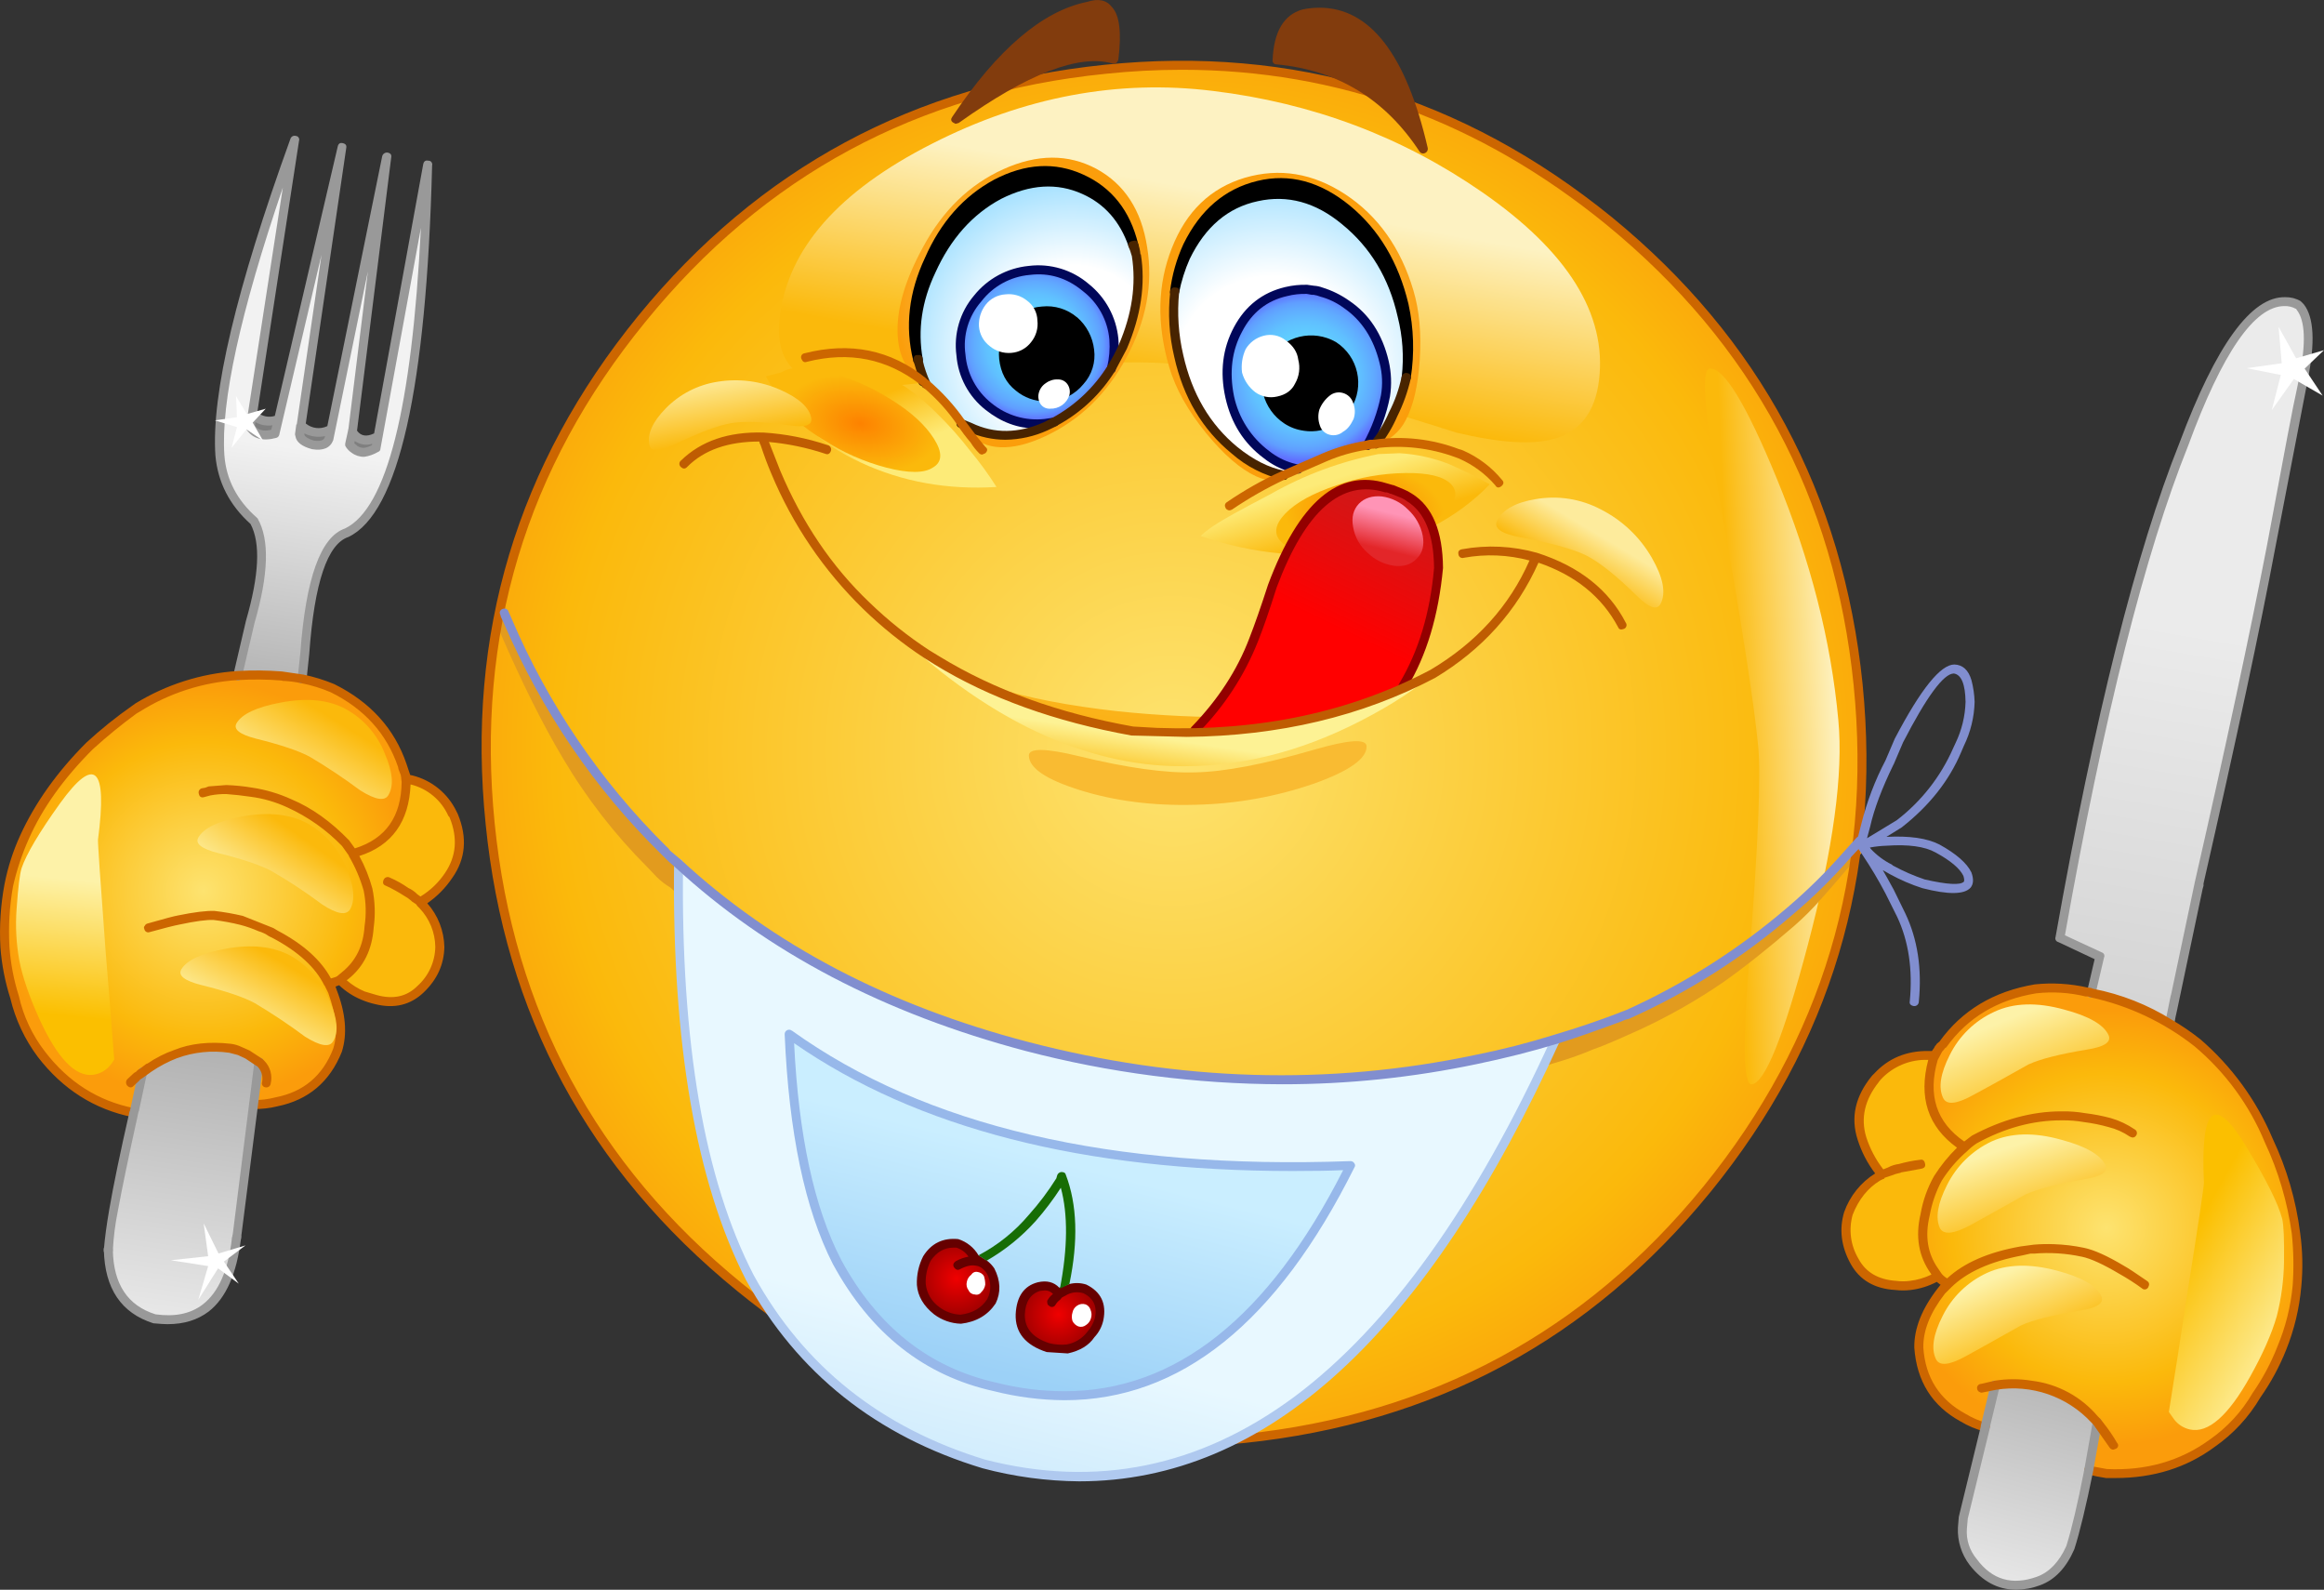 <?xml version="1.0" encoding="iso-8859-1"?>
<!-- Generator: Adobe Illustrator 20.1.0, SVG Export Plug-In . SVG Version: 6.00 Build 0)  -->
<svg version="1.0" id="Layer_1" xmlns="http://www.w3.org/2000/svg" xmlns:xlink="http://www.w3.org/1999/xlink" x="0px" y="0px"
	 viewBox="0 0 938.64 641.92" enable-background="new 0 0 938.64 641.92" xml:space="preserve">
<rect x="0" y="0" width="938.64" height="641.92" fill="#333333" stroke="none"/>
<title>emojicharacters_0007</title>
<radialGradient id="SVGID_1_" cx="417.536" cy="452.704" r="76.507" gradientTransform="matrix(3.63 0 0 -3.63 -1042.22 1946.56)" gradientUnits="userSpaceOnUse">
	<stop  offset="0" style="stop-color:#FDE370"/>
	<stop  offset="0.9" style="stop-color:#FBB90B"/>
	<stop  offset="1" style="stop-color:#FBAB0B"/>
</radialGradient>
<path fill="url(#SVGID_1_)" d="M750.47,276.43c-7.873-76.333-41.413-138.733-100.62-187.2C590.157,40.65,522.29,20.24,446.25,28
	c-76.407,7.867-138.767,41.487-187.08,100.86c-48.553,59.487-68.943,127.397-61.17,203.73c7.627,76.213,41.227,138.613,100.8,187.2
	c59.333,48.467,127.2,68.823,203.6,61.07c76.26-7.907,138.61-41.47,187.05-100.69C737.757,420.677,758.097,352.763,750.47,276.43z"
	/>
<linearGradient id="SVGID_2_" gradientUnits="userSpaceOnUse" x1="690.3" y1="437.967" x2="678.55" y2="438.467" gradientTransform="matrix(3.63 0 0 3.63 -1763.46 -1298.33)">
	<stop  offset="0" style="stop-color:#FDF2C2"/>
	<stop  offset="1" style="stop-color:#FBB90B"/>
</linearGradient>
<path fill="url(#SVGID_2_)" d="M742.48,290.79c-2.907-31.867-11.2-64.4-24.88-97.6c-12.353-30.047-21.373-44.83-27.06-44.35
	c-3.513,0.24-2.243,17.447,3.81,51.62c8.84,49.693,14.107,83.44,15.8,101.24c1.087,11.633-0.063,39.26-3.45,82.88
	c-2.907,35.74-2.663,53.49,0.73,53.25c5.333-0.367,12.9-19.087,22.7-56.16C740.423,342.65,744.54,312.357,742.48,290.79z"/>
<path fill="#E29B1E" d="M200.87,252.44l1.27,3.27c8.72,20.113,17.137,36.953,25.25,50.52c9.481,16.049,20.955,30.834,34.15,44
	l3.63,3.82c1.687,1.683,3.578,3.148,5.63,4.36c39.84,36.953,86.7,62.457,140.58,76.51c30,7.873,65.6,11.81,106.8,11.81l3.63-0.18
	c22.667,0,47.667-2.97,75-8.91c7.147-1.453,17.863-4.36,32.15-8.72c5.002-1.468,9.914-3.227,14.71-5.27
	c2.787-0.967,6.237-2.36,10.35-4.18l8.54-3.82c11.581-5.375,22.699-11.696,33.24-18.9c8.6-6.06,18.227-13.693,28.88-22.9
	c3.873-3.385,7.515-7.027,10.9-10.9c2.3-2.547,5.873-6.667,10.72-12.36l5.27-5.82c0.659-0.645,0.671-1.702,0.026-2.362
	c-0.064-0.065-0.132-0.125-0.206-0.178c-0.967-0.967-1.813-0.907-2.54,0.18l-5.27,5.82c-7.139,7.996-14.785,15.525-22.89,22.54
	c-15.38,13.447-37.047,26.593-65,39.44c-1.402,0.443-2.745,1.054-4,1.82c-7.147,2.787-15.5,5.573-25.06,8.36
	c-8.113,2.42-18.89,5.023-32.33,7.81c-58.747,12.353-118.513,10.593-179.3-5.28c-56.547-14.9-103.043-39.253-139.49-73.06
	c-2.667-2.06-4.24-3.333-4.72-3.82c-0.579-0.99-1.473-1.758-2.54-2.18c-27.727-27.38-48.673-57.307-62.84-89.78l-1.09-2.91
	c-0.487-1.213-1.273-1.577-2.36-1.09c-0.94,0.323-1.44,1.348-1.117,2.288C200.852,252.392,200.861,252.416,200.87,252.44z"/>
<linearGradient id="SVGID_3_" gradientUnits="userSpaceOnUse" x1="621.278" y1="379.053" x2="617.428" y2="400.333" gradientTransform="matrix(3.63 0 0 3.63 -1763.46 -1298.33)">
	<stop  offset="0" style="stop-color:#FDF2C2"/>
	<stop  offset="1" style="stop-color:#FBB90B"/>
</linearGradient>
<path fill="url(#SVGID_3_)" d="M598.63,77.6c-32.327-22.4-68.59-36.03-108.79-40.89C451.453,31.983,413.673,39.08,376.5,58
	c-37.78,19.147-58.303,42.48-61.57,70c-1.573,12.967,2.483,21.387,12.17,25.26c7.747,3.153,20.823,3.82,39.23,2
	c10.9-1.093,29.123-3.397,54.67-6.91c23.367-2.42,42.86-2.723,58.48-0.91c25.187,3.027,61.45,12.113,108.79,27.26
	c17.433,4.12,30.51,4.967,39.23,2.54c10.667-2.907,16.78-10.843,18.34-23.81C649,126.87,633.263,101.593,598.63,77.6z"/>
<radialGradient id="SVGID_4_" cx="388.823" cy="359.158" r="14.27" gradientTransform="matrix(3.2 1.72 1.82 -3.38 -1483.95 664.72)" gradientUnits="userSpaceOnUse">
	<stop  offset="0" style="stop-color:#FDD68A"/>
	<stop  offset="1" style="stop-color:#FB9E0B"/>
</radialGradient>
<path fill="url(#SVGID_4_)" d="M463.32,99.78c-2.3-14.9-9.14-25.44-20.52-31.62c-11.38-6.06-23.913-6-37.6,0.18
	S380.677,85.073,372.69,100c-6.9,12.667-10.29,23.86-10.17,33.58c0,10.42,4.237,18.113,12.71,23.08
	c1.573,0.847,4.177,3.693,7.81,8.54c4.12,5.453,6.663,8.663,7.63,9.63c7.387,7.267,17.92,7.69,31.6,1.27
	c13.927-6.533,24.837-17.133,32.73-31.8C463,129.433,465.773,114.593,463.32,99.78z"/>
<radialGradient id="SVGID_5_" cx="453.728" cy="489.326" r="15.03" gradientTransform="matrix(3.49 -1.02 -1.08 -3.67 -531.78 2390.49)" gradientUnits="userSpaceOnUse">
	<stop  offset="0" style="stop-color:#FDD68A"/>
	<stop  offset="1" style="stop-color:#FB9E0B"/>
</radialGradient>
<path fill="url(#SVGID_5_)" d="M570.84,117.22c-5.087-17.087-14.23-29.99-27.43-38.71c-13.08-8.6-26.64-10.84-40.68-6.72
	c-13.82,4.14-23.627,13.59-29.42,28.35c-5.813,14.667-6.177,30.667-1.09,48c2.54,8.727,7.503,17.633,14.89,26.72
	c7.147,8.727,13.867,14.543,20.16,17.45c4.48,2.18,9.263,1.937,14.35-0.73c9.447-4.967,14.78-7.633,16-8
	c4.847-1.333,10.847-2.667,18-4c5.295-1.449,9.722-5.086,12.17-10c3.027-5.693,4.903-13.75,5.63-24.17
	C574.127,134.737,573.267,125.34,570.84,117.22z"/>
<linearGradient id="SVGID_6_" gradientUnits="userSpaceOnUse" x1="624.254" y1="403.93" x2="621.153" y2="443.56" gradientTransform="matrix(3.63 0 0 3.63 -1763.46 -1298.33)">
	<stop  offset="0" style="stop-color:#FDE370"/>
	<stop  offset="1" style="stop-color:#FBAB0B"/>
</linearGradient>
<path fill="url(#SVGID_6_)" d="M423.18,286.61c17.925,6.474,36.602,10.638,55.58,12.39c16.347,1.573,33.963-0.367,52.85-5.82
	c19.654-5.748,38.419-14.188,55.76-25.08c-7.322,4.047-14.981,7.453-22.89,10.18c-19.865,7.205-40.8,11.015-61.93,11.27
	c-17.105,0.214-34.207-0.574-51.22-2.36c-19.613-2.18-36.263-5.39-49.95-9.63L423.18,286.61z"/>
<linearGradient id="SVGID_7_" gradientUnits="userSpaceOnUse" x1="612.794" y1="439.475" x2="612.014" y2="444.775" gradientTransform="matrix(3.63 0 0 3.63 -1763.46 -1298.33)">
	<stop  offset="0" style="stop-color:#FDF294"/>
	<stop  offset="1" style="stop-color:#FBB90B"/>
</linearGradient>
<path fill="url(#SVGID_7_)" d="M392.3,273.71c-10.178-5.305-19.898-11.446-29.06-18.36l-10.17-8.54
	c20.22,20.72,40.987,36.41,62.3,47.07c19.493,9.693,38.807,14.843,57.94,15.45c25.667,0.847,51.153-5.273,76.46-18.36
	c12.713-6.54,22.823-13.207,30.33-20c-12,8.24-29.617,14.723-52.85,19.45L495.83,295C459.99,298.133,425.48,291.037,392.3,273.71z"
	/>
<linearGradient id="SVGID_8_" gradientUnits="userSpaceOnUse" x1="584.842" y1="408.139" x2="582.442" y2="402.238" gradientTransform="matrix(3.63 0 0 3.63 -1763.46 -1298.33)">
	<stop  offset="0" style="stop-color:#FDEB78"/>
	<stop  offset="1" style="stop-color:#FBB90B"/>
</linearGradient>
<path fill="url(#SVGID_8_)" d="M347.81,186.83c16.707,7.753,34.93,11.023,54.67,9.81c-3.244-5.138-6.826-10.055-10.72-14.72
	c-3.967-5.132-8.277-9.99-12.9-14.54c-3.836-3.954-8.03-7.543-12.53-10.72c-4.216-2.674-8.583-5.101-13.08-7.27l-14.53-2.73
	c-5.556-0.115-11.105,0.436-16.53,1.64c-4.233,1.436-8.539,2.648-12.9,3.63C317.53,167.083,330.37,178.717,347.81,186.83z"/>
<path fill="#7F7F7F" d="M111,175.2l1.45-5.63c-4.12,1.333-7.63,0.547-10.53-2.36l-0.92,5.27C102.92,175.493,106.253,176.4,111,175.2
	z"/>
<path fill="#7F7F7F" d="M132.76,177.38l0.91-4c-4.6,2.18-8.657,1.633-12.17-1.64l-0.54,4c0.36,1.693,2.117,3.027,5.27,4
	C129.737,180.347,131.913,179.56,132.76,177.38z"/>
<path fill="#7F7F7F" d="M146.93,182.65c1.743-0.139,3.425-0.702,4.9-1.64l0.91-4.73c-4.6,2.547-8.11,1.88-10.53-2l-1.09,5.09
	c0.557,0.821,1.23,1.555,2,2.18C144.235,182.325,145.574,182.711,146.93,182.65z"/>
<path fill="#FBB90B" d="M182.71,328.59c-3.267-6.907-8.777-11.45-16.53-13.63l-2.36-0.55l0.18,0.73
	c-0.12,15.873-7.323,25.687-21.61,29.44c2.687,4.619,4.764,9.567,6.18,14.72c1.081,4.893,1.264,9.942,0.54,14.9
	c-0.607,8.48-3.817,15.023-9.63,19.63l-2.18,1.64l-0.18,0.18c2.735,2.675,5.934,4.83,9.44,6.36c1.682,0.762,3.452,1.313,5.27,1.64
	c7.267,1.82,13.267,0.427,18-4.18c4.864-4.36,7.694-10.549,7.81-17.08c-0.074-6.305-2.54-12.345-6.9-16.9l-0.91-0.91
	c0.099-0.079,0.116-0.224,0.037-0.323c-0.011-0.014-0.023-0.026-0.037-0.037c4.612-2.691,8.53-6.424,11.44-10.9
	c4.967-7.147,5.633-15.083,2-23.81L182.71,328.59z"/>
<linearGradient id="SVGID_9_" gradientUnits="userSpaceOnUse" x1="520.037" y1="407.656" x2="515.907" y2="435.156" gradientTransform="matrix(3.63 0 0 3.63 -1763.46 -1298.33)">
	<stop  offset="0" style="stop-color:#F2F2F2"/>
	<stop  offset="1" style="stop-color:#B1B1B1"/>
</linearGradient>
<path fill="url(#SVGID_9_)" d="M126.22,179.74c-3.147-0.967-4.903-2.3-5.27-4L138,59.61L111,175.2c-4.72,1.213-8.053,0.303-10-2.73
	L119,56.7c-21.827,60.34-31.893,102.75-30.2,127.23c0.727,10.3,5.267,19.143,13.62,26.53c4.6,8,4.117,21.51-1.45,40.53l-5.08,21.81
	c5.927-0.479,11.884-0.419,17.8,0.18l1.27,0.18c2.378,0.14,4.744,0.444,7.08,0.91l1.09-10.36c1.913-29.2,7.483-45.437,16.71-48.71
	c19.493-9.087,30.45-58.52,32.87-148.3L151.83,181c-1.475,0.938-3.157,1.501-4.9,1.64c-1.355,0.064-2.694-0.319-3.81-1.09
	c-0.77-0.625-1.443-1.359-2-2.18l1.27-5.82l13.8-110.14l-23.43,114C131.913,179.57,129.733,180.347,126.22,179.74z"/>
<radialGradient id="SVGID_10_" cx="417.566" cy="452.724" r="23.34" gradientTransform="matrix(3.63 0 0 -3.63 -1433.63 2003.08)" gradientUnits="userSpaceOnUse">
	<stop  offset="0" style="stop-color:#FDE370"/>
	<stop  offset="0.71" style="stop-color:#FBB90B"/>
	<stop  offset="1" style="stop-color:#FB9C0B"/>
</radialGradient>
<path fill="url(#SVGID_10_)" d="M55.57,285.7l-1.09,0.73c-6.34,4.542-12.404,9.457-18.16,14.72C24.573,312.903,15.8,325.187,10,338
	c-2.742,6.263-4.872,12.777-6.36,19.45c-1.569,8.214-2.12,16.591-1.64,24.94c0.584,6.913,1.925,13.74,4,20.36
	c1.919,8.304,5.572,16.108,10.72,22.9c9.807,12.72,22.217,20.597,37.23,23.63h0.18l0.36-1.09l3.27-15.27l2.18-1.64h0.36
	c3.186-2.428,6.741-4.329,10.53-5.63c7.027-2.588,14.584-3.398,22-2.36H93l3.81,1.09l3.27,1.45l4.54,3.09L102.43,446
	c3.121,0.047,6.235-0.319,9.26-1.09c11.867-2.3,20.04-9.207,24.52-20.72c2.18-6.667,1.513-14.667-2-24l-1.63-3.09
	c1.333-0.087,2.632-0.459,3.81-1.09l0.73-0.36l0.18-0.18l2.18-1.64c5.813-4.607,9.023-11.15,9.63-19.63
	c0.724-4.958,0.541-10.007-0.54-14.9c-1.416-5.153-3.493-10.101-6.18-14.72c14.287-3.72,21.49-13.533,21.61-29.44l-0.18-0.73v-0.73
	l-1.45-4.54c-4.72-13.933-14.103-24.353-28.15-31.26c-3.939-1.667-8.032-2.944-12.22-3.81c-2.336-0.466-4.702-0.77-7.08-0.91
	l-1.27-0.18c-5.916-0.599-11.873-0.659-17.8-0.18C81.535,273.549,67.657,277.994,55.57,285.7z"/>
<linearGradient id="SVGID_11_" gradientUnits="userSpaceOnUse" x1="503.147" y1="508.707" x2="508.147" y2="473.707" gradientTransform="matrix(3.63 0 0 3.63 -1763.46 -1298.33)">
	<stop  offset="0" style="stop-color:#F0F0F0"/>
	<stop  offset="1" style="stop-color:#B1B1B1"/>
</linearGradient>
<path fill="url(#SVGID_11_)" d="M104.61,428.92l-4.54-3.09l-3.27-1.45l-3.8-1.1h-0.2c-7.416-1.038-14.973-0.228-22,2.36
	c-3.816,1.372-7.424,3.267-10.72,5.63h-0.15l-2.18,1.64l-3.27,15.27l-0.36,1.09c-3.513,15.753-6.237,28.9-8.17,39.44
	c-1.087,6.06-1.813,11.393-2.18,16c0.36,14.667,6.473,23.937,18.34,27.81c19.373,2.667,30.513-8.237,33.42-32.71L104.61,428.92z"/>
<path fill="#FBB90B" d="M782.8,475.81c2.864-4.738,6.485-8.974,10.72-12.54c-13.08-8.36-17.253-20.417-12.52-36.17l0.54-0.73
	l-2.54-0.18c-8.473-0.12-15.377,2.727-20.71,8.54l-0.73,0.73c-6.293,7.753-8.11,15.81-5.45,24.17
	c1.681,5.288,4.329,10.219,7.81,14.54c-0.099,0.079-0.116,0.224-0.037,0.323c0.011,0.014,0.023,0.026,0.037,0.037l-1.27,0.55
	c-5.617,3.413-9.862,8.685-12,14.9c-1.829,6.479-0.983,13.421,2.35,19.27c3.267,5.94,8.837,9.21,16.71,9.81
	c1.935,0.121,3.875,0.121,5.81,0c3.946-0.5,7.765-1.731,11.26-3.63l-1.63-2.36c-4.48-6.42-5.69-13.933-3.63-22.54
	C778.435,485.36,780.22,480.383,782.8,475.81z"/>
<linearGradient id="SVGID_12_" gradientUnits="userSpaceOnUse" x1="707.534" y1="537.979" x2="715.184" y2="508.649" gradientTransform="matrix(3.63 0 0 3.63 -1763.46 -1298.33)">
	<stop  offset="0" style="stop-color:#F0F0F0"/>
	<stop  offset="1" style="stop-color:#B1B1B1"/>
</linearGradient>
<path fill="url(#SVGID_12_)" d="M847.1,574.31l-1.1-1.09c-6.493-7.664-15.639-12.595-25.61-13.81c-4.795-0.969-9.735-0.969-14.53,0
	l-4,16.72v0.18L793,612.84l-0.39,4.16c-0.346,5,1.223,9.945,4.39,13.83c6.667,8.847,15.507,11.39,26.52,7.63
	c5.447-1.94,9.683-6.423,12.71-13.45c2.06-6.3,4.543-16.72,7.45-31.26L847.1,574.31z"/>
<linearGradient id="SVGID_13_" gradientUnits="userSpaceOnUse" x1="729.15" y1="427.515" x2="717.181" y2="497.165" gradientTransform="matrix(3.63 0 0 3.63 -1763.46 -1298.33)">
	<stop  offset="0" style="stop-color:#EBEBEB"/>
	<stop  offset="1" style="stop-color:#C6C6C6"/>
</linearGradient>
<path fill="url(#SVGID_13_)" d="M928.29,123.22c-1.584-0.971-3.412-1.474-5.27-1.45c-12.833-0.367-26.457,18.837-40.87,57.61
	C864.597,223,847.88,289.457,832,378.75l16.16,7.45l-3.45,14.72c11.205,2.139,21.918,6.329,31.6,12.36l12-56.89
	c13.333-58.16,23.02-103.413,29.06-135.76l13.08-67.79c2.907-14.42,2.423-24.053-1.45-28.9L928.29,123.22z"/>
<radialGradient id="SVGID_14_" cx="417.566" cy="452.724" r="24.21" gradientTransform="matrix(3.63 0 0 -3.63 -664.98 2139.21)" gradientUnits="userSpaceOnUse">
	<stop  offset="0" style="stop-color:#FDE370"/>
	<stop  offset="0.71" style="stop-color:#FBB90B"/>
	<stop  offset="1" style="stop-color:#FB9C0B"/>
</radialGradient>
<path fill="url(#SVGID_14_)" d="M844.19,400.75l-1.27-0.18c-6.785-1.568-13.784-1.997-20.71-1.27
	c-16.227,2.547-28.76,10.06-37.6,22.54l-1.45,1.45l-1.45,2.36l-0.18,0.73l-0.54,0.73c-4.72,15.753-0.543,27.81,12.53,36.17
	c-4.235,3.566-7.856,7.802-10.72,12.54c-2.576,4.573-4.358,9.551-5.27,14.72c-2.06,8.6-0.85,16.113,3.63,22.54l1.63,2.36
	c1.118,1.282,2.477,2.332,4,3.09l-2.54,2.54c-6.293,8.24-9.38,15.933-9.26,23.08c0.967,12.967,6.967,22.417,18,28.35
	c2.725,1.776,5.736,3.068,8.9,3.82v-0.18l4-16.72c4.795-0.969,9.735-0.969,14.53,0c9.959,1.219,19.092,6.147,25.58,13.8l1.09,1.09
	l-3.45,19.45l7.08,1.27c16.347,0.727,30.573-3.333,42.68-12.18c7.381-5.054,13.532-11.701,18-19.45
	c4.13-5.873,7.544-12.218,10.17-18.9c3.205-8.098,5.284-16.597,6.18-25.26c0.61-7.08,0.489-14.204-0.36-21.26
	c-1.735-12.978-5.473-25.608-11.08-37.44c-6.053-14.78-15.62-27.927-28.7-39.44c-3.598-2.82-7.358-5.428-11.26-7.81
	c-9.682-6.031-20.395-10.221-31.6-12.36L844.19,400.75z"/>
<path fill="#999999" d="M67.74,534.69c6.54,0,12.05-1.697,16.53-5.09c7.02-5.453,11.377-15.32,13.07-29.6
	c0.24-1.093-0.243-1.76-1.45-2c-1.207-0.24-1.933,0.307-2.18,1.64c-1.453,13.087-5.39,22.113-11.81,27.08
	c-4.847,3.753-11.203,5.087-19.07,4c-11.26-3.513-17.01-12.18-17.25-26c-0.059-1.05-0.949-1.86-2-1.82
	c-0.481,0-0.941,0.199-1.27,0.55c-0.35,0.322-0.489,0.813-0.36,1.27c0.36,15.633,7.027,25.507,20,29.62
	c2.667,0.24,4.603,0.36,5.81,0.36 M174.56,66.7c0.163-0.829-0.377-1.633-1.206-1.797c-0.14-0.027-0.282-0.035-0.424-0.023
	c-1.087-0.24-1.753,0.243-2,1.45L151.1,175c-3.027,1.453-5.327,1.09-6.9-1.09L158,63.61c0.24-1.093-0.243-1.76-1.45-2
	c-0.986-0.126-1.915,0.492-2.18,1.45l-22.16,109c-2.859,1.389-6.267,0.974-8.71-1.06l16.34-111.21c0.24-1.093-0.243-1.76-1.45-2
	c-1.087-0.24-1.753,0.243-2,1.45L111,167.93c-2.452,0.77-5.128,0.222-7.08-1.45l16.85-109.59c0.29-0.764-0.095-1.619-0.86-1.908
	c-0.132-0.05-0.27-0.081-0.41-0.092c-0.907-0.272-1.867,0.217-2.18,1.11C95.407,116.567,85.3,159.21,87,183.93
	c0.967,10.787,5.69,19.997,14.17,27.63c4.12,7.633,3.513,20.657-1.82,39.07l-5.09,21.81c-0.12,0.489-0.056,1.005,0.18,1.45
	c0.256,0.375,0.646,0.636,1.09,0.73c0.82,0.328,1.752-0.07,2.08-0.891c0.049-0.122,0.082-0.249,0.1-0.379l5.09-21.81
	c5.693-19.627,6.117-33.68,1.27-42.16L103.7,209c-8-7.027-12.36-15.447-13.08-25.26c-1.453-21.447,6.417-57.447,23.61-108
	l-14.89,96.37c-0.113,0.43-0.048,0.888,0.18,1.27c2.54,3.753,6.54,4.903,12,3.45c0.631-0.147,1.123-0.639,1.27-1.27l17.07-72.7
	l-10,68.52h-0.18l-0.54,4l0.18,0.73c0.36,2.42,2.6,4.177,6.72,5.27c4.48,0.727,7.327-0.483,8.54-3.63l14-68.15l-7.83,63.4
	l-0.18,0.73v0.18l-1.09,4.91c-0.121,0.415-0.121,0.855,0,1.27c0.614,1.102,1.485,2.038,2.54,2.73c1.465,1.101,3.258,1.679,5.09,1.64
	c1.989-0.295,3.901-0.975,5.63-2c0.554-0.171,0.927-0.69,0.91-1.27L170,92c-3.633,72.94-13.863,113.41-30.69,121.41
	c-9.807,3.393-15.807,20.113-18,50.16l-1.09,10.36c0,1.333,0.543,2,1.63,2H122c0.829,0.164,1.634-0.376,1.797-1.205
	c0.028-0.143,0.036-0.29,0.023-0.435l1.09-10.36c2.06-28.62,7.34-44.323,15.84-47.11c20.22-9.693,31.48-59.733,33.78-150.12
	 M150.38,179.2l-0.18,0.55c-1.006,0.578-2.118,0.949-3.27,1.09c-0.901,0.018-1.786-0.236-2.54-0.73l-1.28-1.11l0.18-0.91
	c2.056,1.459,4.68,1.863,7.08,1.09 M126.76,177.91c-2.3-0.727-3.57-1.513-3.81-2.36V175c2.577,1.305,5.524,1.69,8.35,1.09
	l-0.18,0.55C130.76,177.853,129.307,178.277,126.76,177.91 M102.97,171.91l0.18-1.45c2.097,1.174,4.523,1.62,6.9,1.27l-0.54,1.82
	C106.483,174.277,104.303,173.73,102.97,171.91 M932.1,153.21c3.027-15.027,2.483-25.143-1.63-30.35l-1.27-1.27
	c-1.88-1.093-4.026-1.643-6.2-1.59c-13.68-0.367-27.907,19.2-42.68,58.7c-17.547,43.833-34.25,110.397-50.11,199.69
	c-0.282,0.796,0.135,1.671,0.931,1.953c0.052,0.018,0.105,0.034,0.159,0.047l14.7,6.91l-3.09,13.27
	c-0.328,0.82,0.07,1.752,0.891,2.08c0.122,0.049,0.249,0.082,0.379,0.1c0.855,0.3,1.791-0.15,2.09-1.005
	c0.05-0.144,0.081-0.293,0.09-0.445l3.45-14.72c0.343-0.711,0.044-1.566-0.667-1.909c-0.078-0.038-0.159-0.068-0.243-0.091
	l-14.9-6.92c15.753-88.44,32.35-154.35,49.79-197.73c13.807-37.56,26.763-56.34,38.87-56.34c1.584-0.058,3.154,0.319,4.54,1.09h0.18
	l0.18,0.36c3.513,4.36,3.877,13.447,1.09,27.26l-0.91,4.54c-0.727,3.153-2.06,9.82-4,20l-8.17,43.62
	C908.523,256.82,898.837,302,886.51,356l-9.63,45.62l-0.18,0.55l-2.18,10.72c-0.315,0.849,0.117,1.793,0.966,2.108
	c0.165,0.061,0.338,0.095,0.514,0.102h0.36c0.891,0.063,1.682-0.567,1.82-1.45c0.256-1.896,0.62-3.776,1.09-5.63l10.35-49.07
	l0.36-1.27v-0.91C903.287,298.483,912.96,253.227,919,221L932.1,153.21z"/>
<path fill="#CC6600" d="M845.46,399.29l-0.91-0.36l-1.45-0.18c-6.967-1.578-14.145-2.007-21.25-1.27
	c-16.587,2.787-29.42,10.48-38.5,23.08l-1.09,0.91l-0.36,0.55l-0.36,0.36l-0.36,0.73l-0.91,1.27H779c-8.96-0.12-16.293,2.91-22,9.09
	l-0.91,0.91c-6.78,8.24-8.717,16.843-5.81,25.81c1.552,4.919,3.948,9.531,7.08,13.63c-5.821,3.646-10.237,9.155-12.53,15.63
	c-2.06,6.907-1.213,13.813,2.54,20.72c3.633,6.667,9.687,10.24,18.16,10.72c2.053,0.243,4.127,0.243,6.18,0
	c3.677-0.452,7.244-1.56,10.53-3.27l1.63,1.27h-0.18L782.8,520c-6.54,8.36-9.75,16.417-9.63,24.17
	c0.967,13.573,7.203,23.51,18.71,29.81c2.946,1.765,6.123,3.111,9.44,4c0.729,0.382,1.629,0.1,2.011-0.629
	c0.104-0.198,0.161-0.417,0.169-0.641c0.487-1.213,0.063-1.94-1.27-2.18c-2.936-0.823-5.746-2.044-8.35-3.63
	c-10.533-5.693-16.223-14.6-17.07-26.72c-0.12-6.907,2.787-14.177,8.72-21.81l2.54-2.54c6.293-6.18,15.86-10.48,28.7-12.9l3.27-0.73
	h1.45c6.504-0.546,13.053-0.118,19.43,1.27c3.513,0.727,8.54,3.03,15.08,6.91c3.139,1.758,6.171,3.702,9.08,5.82
	c0.622,0.627,1.635,0.631,2.263,0.009c0.11-0.109,0.203-0.233,0.277-0.369c0.607-1.093,0.487-1.94-0.36-2.54
	c-4.72-3.273-7.867-5.333-9.44-6.18c-6.667-4-12.053-6.423-16.16-7.27c-3.951-0.827-7.966-1.312-12-1.45
	c-2.724-0.108-5.453-0.048-8.17,0.18l-5.45,0.73c-12.953,2.3-22.823,6.6-29.61,12.9c-0.822-0.482-1.559-1.097-2.18-1.82l-1.63-2.39
	c-4.12-5.94-5.21-12.967-3.27-21.08c0.878-4.955,2.532-9.74,4.9-14.18c2.837-4.491,6.325-8.535,10.35-12l0.18-0.18
	c1.112-1.086,2.328-2.061,3.63-2.91c11.26-6.18,22.643-9.27,34.15-9.27c3.103-0.053,6.204,0.191,9.26,0.73
	c3.316,0.42,6.595,1.088,9.81,2c3.053,0.751,5.946,2.045,8.54,3.82c1.087,0.607,1.933,0.487,2.54-0.36
	c0.579-0.725,0.461-1.782-0.264-2.361c-0.086-0.068-0.178-0.128-0.276-0.179c-2.952-2.01-6.202-3.542-9.63-4.54
	c-3.398-0.91-6.857-1.578-10.35-2c-3.18-0.547-6.404-0.792-9.63-0.73c-11.867,0-23.913,3.27-36.14,9.81l-3.09,2.36
	c-11.26-7.753-14.833-18.72-10.72-32.9l1.63-3.09l0.36-0.55L785,424l0.54-0.73l0.54-0.36c8.6-12,20.71-19.27,36.33-21.81
	c6.69-0.744,13.458-0.314,20,1.27h0.91l1.09,0.36c15.328,3.313,29.694,10.089,42,19.81c12.41,10.446,22.126,23.722,28.33,38.71
	c5.458,11.682,9.132,24.117,10.9,36.89c0.724,6.943,0.844,13.936,0.36,20.9c-0.794,8.506-2.878,16.841-6.18,24.72
	c-2.589,6.61-5.945,12.893-10,18.72c-4.353,7.506-10.308,13.959-17.44,18.9c-11.867,8.6-25.67,12.537-41.41,11.81l-6.9-1.27
	c-0.855-0.3-1.791,0.15-2.09,1.005c-0.05,0.144-0.081,0.293-0.09,0.445c-0.24,1.093,0.243,1.76,1.45,2
	c2.42,0.607,4.843,1.09,7.27,1.45h3.81c15.38,0,28.713-4.18,40-12.54c7.555-5.242,13.879-12.067,18.53-20
	c4.181-5.935,7.655-12.339,10.35-19.08c3.332-8.248,5.415-16.947,6.18-25.81c0.686-7.191,0.525-14.437-0.48-21.59
	c-1.666-13.172-5.406-25.997-11.08-38c-6.524-15.462-16.531-29.21-29.24-40.17c-3.628-2.868-7.45-5.481-11.44-7.82
	c-9.732-6.099-20.506-10.35-31.78-12.54 M758.82,436.89l0.73-0.91c4.917-5.383,11.966-8.313,19.25-8
	c-4,15.147-0.127,26.96,11.62,35.44c-3.513,3.451-6.62,7.293-9.26,11.45c-2.68,4.739-4.523,9.905-5.45,15.27
	c-2.18,9.207-0.787,17.263,4.18,24.17l0.18,0.36c-2.747,1.32-5.693,2.178-8.72,2.54c-1.809,0.242-3.641,0.242-5.45,0
	c-7.267-0.487-12.353-3.457-15.26-8.91c-3.208-5.358-4.062-11.802-2.36-17.81c2.42-6.18,6.113-10.783,11.08-13.81l1.09-0.55
	c0.345,0.018,0.653-0.214,0.73-0.55l2.72-0.91c1.169-0.488,2.386-0.853,3.63-1.09l0.36-0.18l8-1.45c1.333-0.24,1.877-0.907,1.63-2
	c-0.24-1.333-0.907-1.88-2-1.64c-2.881,0.331-5.73,0.897-8.52,1.69c-1.589,0.205-3.127,0.696-4.54,1.45l-1.82,0.73
	c-3.051-3.924-5.387-8.355-6.9-13.09c-2.3-7.633-0.603-15.023,5.09-22.17 M54.66,284.07l-1.27,0.91
	c-6.503,4.546-12.694,9.524-18.53,14.9c-11.747,11.753-20.647,24.233-26.7,37.44c-2.897,6.328-5.032,12.978-6.36,19.81
	c-1.558,8.384-2.106,16.925-1.63,25.44c0.526,6.98,1.868,13.873,4,20.54c2.041,8.551,5.811,16.593,11.08,23.63
	c10.053,13.087,22.827,21.203,38.32,24.35h0.36c1.01-0.109,1.741-1.017,1.631-2.027c-0.086-0.792-0.671-1.439-1.451-1.603
	c-14.533-2.907-26.533-10.54-36-22.9c-5.092-6.595-8.674-14.228-10.49-22.36c-2.07-6.489-3.349-13.204-3.81-20
	c-0.462-8.145,0.024-16.317,1.45-24.35c1.497-6.551,3.627-12.941,6.36-19.08c5.447-12.36,14.043-24.417,25.79-36.17
	c5.67-5.161,11.612-10.014,17.8-14.54l1.27-0.73c11.921-7.494,25.535-11.868,39.59-12.72c5.87-0.359,11.758-0.299,17.62,0.18
	l0.73,0.18H115c2.26,0.134,4.506,0.438,6.72,0.91c4.054,0.789,8.013,2.006,11.81,3.63c13.56,6.667,22.64,16.723,27.24,30.17
	l0.18,0.91l0.91,2.36l0.18,1.09v0.36l0.18,1.27c-0.12,14.053-6.417,23.02-18.89,26.9l-2.36-3.27
	c-7.387-7.633-15.137-13.147-23.25-16.54c-5.082-2.327-10.47-3.919-16-4.73c-3.429-0.577-6.894-0.921-10.37-1.03l-7.08,0.55
	l-1.45,0.55l-1.09,0.18c-0.943,0.113-1.617,0.969-1.504,1.912c0.011,0.091,0.029,0.18,0.054,0.268c0.24,1.213,0.907,1.697,2,1.45
	l2.72-0.73c2.097-0.39,4.227-0.574,6.36-0.55c3.267,0.24,6.537,0.603,9.81,1.09c5.134,0.658,10.135,2.102,14.83,4.28
	c8.304,3.769,15.823,9.072,22.16,15.63l2.72,3.82v0.18c2.58,4.396,4.596,9.1,6,14c0.96,4.729,1.082,9.589,0.36,14.36
	c-0.487,7.873-3.513,14.053-9.08,18.54l-1.77,1.47l-0.18,0.18l-0.73,0.36l-1.82,0.55c-4-7.393-11.143-13.813-21.43-19.26l-1.82-1.09
	l-12.35-4.91c-3.771-0.889-7.591-1.557-11.44-2c-3.267-0.12-8.17,0.487-14.71,1.82c-1.453,0.24-5.57,1.33-12.35,3.27
	c-0.483,0.121-0.885,0.456-1.09,0.91c-0.359,0.324-0.435,0.859-0.18,1.27c0.119,0.876,0.925,1.489,1.801,1.37
	c0.13-0.018,0.257-0.051,0.379-0.1c5.687-1.58,9.743-2.603,12.17-3.07c6.293-1.333,10.833-1.94,13.62-1.82
	c3.672,0.437,7.312,1.105,10.9,2c2.484,0.661,4.914,1.511,7.27,2.54c1.495,0.43,2.907,1.106,4.18,2l1.82,0.91
	c10.173,5.453,17.013,11.753,20.52,18.9l0.18,0.18l1.45,2.91c3.267,9.087,3.933,16.6,2,22.54c-4.24,10.907-11.99,17.45-23.25,19.63
	c-2.902,0.773-5.897,1.139-8.9,1.09c-1.002,0.074-1.755,0.947-1.68,1.95c0.067,0.899,0.781,1.613,1.68,1.68
	c3.244,0.06,6.482-0.306,9.63-1.09c12.473-2.547,21.14-9.88,26-22c2.3-7.267,1.573-15.687-2.18-25.26l-0.36-1.09l1.45-0.55
	c2.583,2.471,5.601,4.444,8.9,5.82c1.816,0.78,3.701,1.389,5.63,1.82c7.747,1.94,14.287,0.363,19.62-4.73
	c5.447-5.213,8.23-11.333,8.35-18.36c-0.133-6.51-2.579-12.759-6.9-17.63c4.011-2.783,7.461-6.298,10.17-10.36
	c5.333-7.633,6.06-16.177,2.18-25.63l-0.54-1.09c-3.471-7.256-9.997-12.587-17.8-14.54l-0.91-0.18l-1.45-4.36
	c-4.847-14.3-14.593-25.083-29.24-32.35c-3.991-1.65-8.125-2.929-12.35-3.82l-8.72-1.27c-5.988-0.48-12.003-0.54-18-0.18
	c-14.602,0.954-28.752,5.447-41.23,13.09 M181.46,329.85l0.18,0.36c3.267,8.12,2.66,15.51-1.82,22.17
	c-2.583,3.908-5.998,7.196-10,9.63l-1.27-0.91c-1.037-1.07-2.269-1.932-3.63-2.54c-2.333-1.645-4.83-3.046-7.45-4.18
	c-0.855-0.485-1.941-0.185-2.427,0.67c-0.044,0.077-0.082,0.157-0.113,0.24c-0.487,1.213-0.183,2,0.91,2.36
	c2.517,1.155,4.947,2.492,7.27,4c1.041,0.557,2.017,1.227,2.91,2l0.36,0.36l1.63,1.09l0.18,0.18l0.36,0.55l0.91,0.91
	c4.013,4.223,6.284,9.805,6.36,15.63c-0.119,6.052-2.753,11.781-7.27,15.81c-4.24,4.24-9.69,5.45-16.35,3.63l-4.9-1.45
	c-2.653-1.11-5.108-2.643-7.27-4.54l0.73-0.55c6.173-4.967,9.563-11.873,10.17-20.72c0.726-5.262,0.543-10.61-0.54-15.81
	c-1.239-4.554-3.008-8.947-5.27-13.09c13.2-4.24,20.103-13.873,20.71-28.9c6.787,1.639,12.426,6.34,15.26,12.72L181.46,329.85z"/>
<path fill="#CC6600" d="M752.29,276.25c-7.873-76.833-41.597-139.657-101.17-188.47c-60.18-48.947-128.53-69.483-205.05-61.61
	c-76.773,7.887-139.557,41.69-188.35,101.41c-48.92,60.1-69.443,128.497-61.57,205.19c7.627,76.667,41.47,139.49,101.53,188.47
	c51.46,42.047,109.217,63.07,173.27,63.07c10.554-0.009,21.101-0.556,31.6-1.64c77.007-8,139.79-41.803,188.35-101.41
	c48.553-59.733,69.017-128.067,61.39-205 M446.43,29.81c10.258-1.084,20.565-1.631,30.88-1.64c63.207,0,120.36,20.84,171.46,62.52
	c58.96,48.207,92.257,110.18,99.89,185.92S736.073,419.84,688,479.08c-47.947,58.767-109.88,92.1-185.8,100
	c-10.378,1.084-20.805,1.631-31.24,1.64c-62.967,0-119.997-20.78-171.09-62.34c-59.087-48.1-92.447-110.073-100.08-185.92
	c-7.627-76,12.657-143.487,60.85-202.46C308.7,70.84,370.63,37.443,446.43,29.81z"/>
<linearGradient id="SVGID_15_" gradientUnits="userSpaceOnUse" x1="599.088" y1="506.732" x2="587.208" y2="553.332" gradientTransform="matrix(3.63 0 0 3.63 -1763.46 -1298.33)">
	<stop  offset="0" style="stop-color:#E8F8FF"/>
	<stop  offset="1" style="stop-color:#9CD1F7"/>
</linearGradient>
<path fill="url(#SVGID_15_)" d="M274.06,348.77c-0.847,72.453,8.78,128.197,28.88,167.23c20.587,37.333,52.07,62.413,94.45,75.24
	c91.3,23.387,168.3-33.803,231-171.57c-10.667,3.273-21.383,6-32.15,8.18c-59.213,12.48-119.697,10.723-181.45-5.27
	C357.903,407.527,310.993,382.923,274.06,348.77 M338,509.43c-11.26-21.687-17.677-52.28-19.25-91.78
	c54.247,38.773,129.803,56.463,226.67,53.07c-36.807,74-84.573,103.807-143.3,89.42C374.267,553.96,352.893,537.057,338,509.43z"/>
<linearGradient id="SVGID_16_" gradientUnits="userSpaceOnUse" x1="603.139" y1="486.715" x2="597.139" y2="510.445" gradientTransform="matrix(3.63 0 0 3.63 -1763.46 -1298.33)">
	<stop  offset="0" style="stop-color:#CAEEFF"/>
	<stop  offset="1" style="stop-color:#9CD1F7"/>
</linearGradient>
<path fill="url(#SVGID_16_)" d="M318.74,417.65c1.573,39.5,7.99,70.093,19.25,91.78c14.893,27.627,36.263,44.53,64.11,50.71
	c58.727,14.42,106.493-15.387,143.3-89.42C448.54,474.113,372.987,456.423,318.74,417.65z"/>
<path fill="#97B8EA" d="M319.83,416.19c-0.564-0.472-1.361-0.544-2-0.18c-0.588,0.331-0.94,0.965-0.91,1.64
	c1.693,39.74,8.17,70.637,19.43,92.69c15.253,28.107,36.987,45.25,65.2,51.43c9.264,2.337,18.776,3.556,28.33,3.63
	c46.86,0,85.91-31.333,117.15-94c0.367-0.485,0.367-1.155,0-1.64c-0.328-0.587-0.958-0.939-1.63-0.91
	c-96.507,3.513-171.7-14.057-225.58-52.71 M339.62,508.47c-10.773-20.84-17.07-49.92-18.89-87.24
	c49.647,34.413,116.787,51.62,201.42,51.62c8.96,0,15.74-0.12,20.34-0.36c-30.26,59.52-67.79,89.28-112.59,89.28
	c-9.25-0.02-18.463-1.178-27.43-3.45c-27.24-6.06-48.187-22.66-62.84-49.8L339.62,508.47z"/>
<path fill="#AFC9EF" d="M275.88,348.77c0.074-1.002-0.678-1.875-1.68-1.95c-1.002-0.074-1.875,0.678-1.95,1.68
	c-0.007,0.09-0.007,0.18,0,0.27c-0.833,72.573,8.853,128.61,29.06,168.11c20.827,37.68,52.673,63.013,95.54,76
	c12.728,3.385,25.83,5.155,39,5.27c75.68,0,140.4-59.25,194.16-177.75c0.607-1.093,0.303-1.88-0.91-2.36
	c-0.739-0.464-1.714-0.24-2.178,0.499c-0.08,0.128-0.141,0.266-0.182,0.411c-31,68.093-65.63,116.427-103.89,145
	c-38.387,28.473-80.053,36.953-125,25.44c-42-12.84-73.12-37.617-93.36-74.33C284.45,476.413,274.913,420.983,275.88,348.77z"/>
<path fill="#818ECF" d="M206.68,249.9l-1.27-2.9c-0.255-0.921-1.209-1.46-2.129-1.205c-0.096,0.027-0.19,0.062-0.281,0.105
	c-0.84,0.237-1.329,1.11-1.092,1.949c0.041,0.145,0.102,0.283,0.182,0.411l0.18,0.73l1.09,2.36
	c15.5,35.867,36.69,67.007,63.57,93.42l0.91,0.91c1.539,1.612,3.175,3.128,4.9,4.54c37.173,34.287,84.337,59.003,141.49,74.15
	c33.805,8.829,68.591,13.348,103.53,13.45c26.49,0.028,52.91-2.714,78.83-8.18c11.14-2.3,21.917-5.027,32.33-8.18
	c6.293-1.94,15.01-4.97,26.15-9.09c0.851-0.449,1.77-0.757,2.72-0.91l0.36-0.18c23.916-10.694,46.13-24.845,65.93-42
	c8.402-7.069,16.236-14.786,23.43-23.08l5.27-5.63c0.847-1.093,0.727-1.94-0.36-2.54c-0.727-0.727-1.573-0.667-2.54,0.18l-5.22,5.79
	c-7.066,8.062-14.713,15.595-22.88,22.54c-19.554,16.749-41.385,30.641-64.84,41.26c-1.693,0.607-2.783,1.03-3.27,1.27
	c-8.233,3.153-16.83,6.06-25.79,8.72c-10.513,3.296-21.195,6.026-32,8.18c-59.213,12.48-119.453,10.723-180.72-5.27
	c-56.427-14.78-103.093-39.253-140-73.42l-4.54-3.82c-0.381-0.629-0.872-1.184-1.45-1.64
	C242.564,315.532,221.339,284.31,206.68,249.9z"/>
<radialGradient id="SVGID_17_" cx="417.546" cy="452.704" r="4.15" gradientTransform="matrix(3.63 0 0 -3.63 -1129.4 2159.56)" gradientUnits="userSpaceOnUse">
	<stop  offset="0" style="stop-color:#F00000"/>
	<stop  offset="1" style="stop-color:#A30000"/>
</radialGradient>
<path fill="url(#SVGID_17_)" d="M400.11,513.25c-1.232-2.065-3.275-3.516-5.63-4c-1.94-3.753-4.483-6.117-7.63-7.09
	c-5.333-0.607-9.45,1.393-12.35,6c-1.715,3.239-2.53,6.879-2.36,10.54c0.36,4,2.42,7.513,6.18,10.54
	c2.842,1.993,6.169,3.185,9.63,3.45c5.693-0.487,9.87-2.85,12.53-7.09C402.415,521.677,402.277,517.05,400.11,513.25z"/>
<radialGradient id="SVGID_18_" cx="417.546" cy="452.704" r="4" gradientTransform="matrix(3.63 0 0 -3.63 -1088.18 2174.1)" gradientUnits="userSpaceOnUse">
	<stop  offset="0" style="stop-color:#F00000"/>
	<stop  offset="1" style="stop-color:#A30000"/>
</radialGradient>
<path fill="url(#SVGID_18_)" d="M431,544.69c4.48-0.967,7.75-2.907,9.81-5.82c1.562-1.774,2.682-3.891,3.27-6.18
	c1.087-5.813-0.79-9.873-5.63-12.18c-2.99-0.883-6.212-0.489-8.9,1.09l-1.82,1.09c-1.813-3.027-4.48-4.057-8-3.09
	c-4.72,1.333-7.263,5.03-7.63,11.09c-0.12,6.54,3.573,11.023,11.08,13.45C425.742,544.733,428.381,544.919,431,544.69z"/>
<path fill="#660000" d="M395.21,506.88c-1.825-3.112-4.734-5.44-8.17-6.54c-6.173-0.607-10.897,1.697-14.17,6.91
	c-1.833,3.594-2.708,7.599-2.54,11.63c0.36,4.48,2.66,8.417,6.9,11.81c3.145,2.381,6.957,3.717,10.9,3.82
	c6.173-0.727,10.84-3.453,14-8.18c2.18-4.48,2-9.207-0.54-14.18c-0.805-1.174-1.787-2.216-2.91-3.09l-3.45-2.18 M385,503.79h1.27
	c1.999,0.617,3.727,1.898,4.9,3.63c-1.787,0.317-3.507,0.933-5.09,1.82c-1.087,0.727-1.33,1.573-0.73,2.54
	c0.727,0.967,1.513,1.21,2.36,0.73c2.54-1.333,4.66-1.817,6.36-1.45c1.573,0.12,3.027,1.09,4.36,2.91
	c1.923,3.218,2.059,7.198,0.36,10.54c-2.3,3.633-5.933,5.753-10.9,6.36c-3.093-0.144-6.071-1.221-8.54-3.09
	c-3.054-2.173-5.036-5.545-5.45-9.27c-0.172-3.271,0.517-6.53,2-9.45c2.42-3.513,5.447-5.27,9.08-5.27 M431.84,518.51l-4,1.45
	c-2.18-2.3-5.087-3.027-8.72-2.18c-5.567,1.453-8.533,5.753-8.9,12.9c-0.24,7.393,3.937,12.483,12.53,15.27l8.54,0.55
	c4.967-1.093,8.54-3.273,10.72-6.54c1.819-1.928,3.074-4.318,3.63-6.91c1.333-6.667-0.967-11.453-6.9-14.36
	C436.505,517.966,434.109,517.903,431.84,518.51 M420.03,521.24l2-0.18c1.253-0.035,2.455,0.498,3.27,1.45
	c-0.818,0.572-1.5,1.316-2,2.18c-0.344,0.342-0.461,0.852-0.3,1.31c-0.041,0.533,0.249,1.037,0.73,1.27
	c0.622,0.627,1.635,0.631,2.263,0.009c0.11-0.109,0.203-0.233,0.277-0.369c0.5-0.864,1.182-1.608,2-2.18l0.54-0.73l1.27-0.73h0.18
	l0.18-0.18c2.123-1.296,4.698-1.627,7.08-0.91c4.12,1.94,5.693,5.273,4.72,10c-0.591,2.086-1.648,4.011-3.09,5.63
	c-2.043,2.688-5.025,4.506-8.35,5.09c-2.374,0.235-4.771,0.049-7.08-0.55c-6.667-2.18-9.937-6.057-9.81-11.63
	c0.247-5.107,2.307-8.267,6.18-9.48H420.03z"/>
<path fill="#FFFFFF" d="M397.93,518.7c0.007-1.172-0.175-2.337-0.54-3.45c-0.558-0.9-1.49-1.502-2.54-1.64
	c-0.994-0.232-2.024,0.209-2.54,1.09c-0.956,0.702-1.607,1.743-1.82,2.91c-0.304,1.201-0.034,2.475,0.73,3.45
	c0.453,0.996,1.446,1.637,2.54,1.64c0.955,0.291,1.987-0.079,2.54-0.91C397.184,520.979,397.76,519.887,397.93,518.7z"/>
<path fill="#FFFFFF" d="M435.53,535.6c1.057,0.351,2.219,0.144,3.09-0.55c0.986-0.626,1.7-1.601,2-2.73
	c0.375-1.132,0.311-2.363-0.18-3.45c-0.283-1.003-1.025-1.812-2-2.18c-1.173-0.368-2.45-0.164-3.45,0.55
	c-0.95,0.627-1.606,1.612-1.82,2.73c-0.364,1.121-0.364,2.329,0,3.45C433.665,534.409,434.504,535.184,435.53,535.6z"/>
<path fill="#818ECF" d="M765.37,298.06l-3.82,8.94c-4.291,8.18-7.585,16.845-9.81,25.81l-2,7.82v0.91l0.18,0.36l0.18,0.18l2,2.91
	c3.439,5.09,6.59,10.368,9.44,15.81l4.72,9.45c4.6,9.813,6.297,21.147,5.09,34c-0.24,1.093,0.303,1.76,1.63,2h0.18
	c0.946,0.024,1.746-0.696,1.82-1.64c1.333-13.447-0.483-25.38-5.45-35.8l-4.72-9.63c-2.18-4-3.633-6.603-4.36-7.81l2.91,1.64
	c4.168,2.294,8.549,4.18,13.08,5.63c10.413,2.667,16.89,2.607,19.43-0.18c1.213-1.453,1.333-3.513,0.36-6.18
	c-1.813-3.753-6.113-7.51-12.9-11.27c-4.967-2.547-12.11-3.577-21.43-3.09l6.18-3.82c11.14-8.727,19.14-18.843,24-30.35l1.09-2.54
	c2.721-5.553,4.208-11.628,4.36-17.81c-0.098-2.945-0.524-5.87-1.27-8.72c-1.213-4.12-3.513-6.24-6.9-6.36
	c-5.567,0-13.567,9.937-24,29.81 M764.82,308.67l3.81-8.91c9.567-18.54,16.407-27.81,20.52-27.81c3.027,0.487,4.6,4.303,4.72,11.45
	c-0.16,5.733-1.523,11.368-4,16.54l-1.09,2.36c-5.026,11.383-12.831,21.321-22.7,28.9l-12,7.27l1.27-4.73
	c1.573-7.027,4.72-15.387,9.44-25.08 M793,353.67c0.36,1.213,0.42,2,0.18,2.36c-1.453,1.453-6.72,1.15-15.8-0.91
	c-4.324-1.457-8.516-3.281-12.53-5.45l-0.36-0.18l-0.36-0.36c-3.207-1.587-6.1-3.742-8.54-6.36l-0.36-0.55
	c2.218-0.415,4.465-0.659,6.72-0.73c8.84-0.607,15.44,0.303,19.8,2.73C787.777,347.493,791.527,350.643,793,353.67z"/>
<radialGradient id="SVGID_19_" cx="417.546" cy="452.704" r="20.73" gradientTransform="matrix(3.63 0 0 -3.63 -1082.36 1785.17)" gradientUnits="userSpaceOnUse">
	<stop  offset="0.46" style="stop-color:#FFFFFF"/>
	<stop  offset="1" style="stop-color:#94DBFF"/>
</radialGradient>
<path fill="url(#SVGID_19_)" d="M457.69,99.05c-3.873-10.787-10.473-18.237-19.8-22.35c-10.667-4.847-22.11-4.18-34.33,2
	c-11.867,6.3-21.01,16.537-27.43,30.71c-5.567,12-7.323,23.933-5.27,35.8v0.73c0.76,3.112,1.811,6.145,3.14,9.06
	c5.486,4.659,10.313,10.042,14.35,16l3.45,1.64c9.807,4.48,20.037,4.297,30.69-0.55l3.45-1.64l-3.81,0.55
	c-16.946,1.818-32.158-10.446-33.975-27.392c-0.008-0.079-0.017-0.158-0.025-0.238c-1.097-8.185,1.347-16.449,6.72-22.72
	c5.056-6.57,12.632-10.723,20.89-11.45c17.093-1.712,32.353,10.715,34.14,27.8c0.356,3.96,0.048,7.951-0.91,11.81
	c1.333-2.3,2.847-5.207,4.54-8.72C459.17,127.363,461,115,459,103L457.69,99.05z"/>
<radialGradient id="SVGID_20_" cx="417.536" cy="452.704" r="8.55" gradientTransform="matrix(3.63 0 0 -3.63 -1097.44 1782.26)" gradientUnits="userSpaceOnUse">
	<stop  offset="0" style="stop-color:#60DBFF"/>
	<stop  offset="0.28" style="stop-color:#60D8FF"/>
	<stop  offset="0.48" style="stop-color:#60CFFF"/>
	<stop  offset="0.65" style="stop-color:#60C0FF"/>
	<stop  offset="0.81" style="stop-color:#60AAFF"/>
	<stop  offset="0.88" style="stop-color:#609DFF"/>
	<stop  offset="1" style="stop-color:#606EFF"/>
</radialGradient>
<path fill="url(#SVGID_20_)" d="M415.73,109.23c-8.258,0.727-15.834,4.88-20.89,11.45c-5.373,6.271-7.817,14.535-6.72,22.72
	c1.687,16.96,16.803,29.341,33.762,27.655c0.079-0.008,0.158-0.016,0.238-0.025l3.81-0.55l0.18-0.18
	c9.38-5.018,17.274-12.416,22.89-21.45c0.958-3.859,1.266-7.85,0.91-11.81C448.129,119.934,432.841,107.495,415.73,109.23z"/>
<path d="M401.57,72.52c-12.353,6.667-21.687,17.207-28,31.62c-6.54,13.933-8.113,27.747-4.72,41.44
	c0.138,0.883,0.929,1.513,1.82,1.45h0.54c0.904-0.054,1.593-0.83,1.54-1.735c-0.009-0.152-0.039-0.302-0.09-0.445
	c-2.06-11.633-0.363-23.203,5.09-34.71c6.167-13.693,15.013-23.63,26.54-29.81c11.747-5.94,22.703-6.607,32.87-2
	c8.96,4,15.197,11.087,18.71,21.26c0.317,0.815,1.127,1.33,2,1.27l0.54-0.18c0.828-0.037,1.469-0.737,1.432-1.565
	c-0.009-0.214-0.065-0.424-0.162-0.615c-3.267-13.447-10.653-22.78-22.16-28C426.147,65.3,414.163,65.973,401.57,72.52z"/>
<path fill="#01075A" d="M396.3,121.77c4.736-6.188,11.857-10.097,19.62-10.77c7.873-0.967,15.017,1.213,21.43,6.54
	c6.177,4.743,10.068,11.87,10.72,19.63c0.265,3.721-0.042,7.462-0.91,11.09c-0.328,0.82,0.07,1.752,0.891,2.08
	c0.122,0.049,0.249,0.082,0.379,0.1c0.729,0.382,1.629,0.1,2.011-0.629c0.104-0.198,0.161-0.417,0.169-0.641
	c1.082-4.025,1.451-8.208,1.09-12.36c-0.824-8.713-5.156-16.716-12-22.17c-6.674-5.711-15.443-8.35-24.16-7.27
	c-8.707,0.832-16.704,5.163-22.16,12c-5.674,6.692-8.247,15.474-7.08,24.17c0.679,8.665,4.963,16.646,11.81,22
	c6.293,4.967,13.013,7.45,20.16,7.45l7.81-0.91c1.087,0,1.63-0.667,1.63-2c-0.054-0.904-0.831-1.593-1.735-1.54
	c-0.152,0.009-0.302,0.039-0.445,0.09l-3.63,0.55c-7.708,0.847-15.432-1.445-21.43-6.36c-6.074-4.805-9.886-11.912-10.53-19.63
	C388.83,135.464,391.153,127.638,396.3,121.77z"/>
<path fill="#482400" d="M368.87,145.21c-0.025,0.508,0.1,1.013,0.36,1.45l2,6.54c-0.551,0.726-0.408,1.761,0.318,2.312
	c0.126,0.095,0.265,0.172,0.412,0.228l0.36,0.18c0.328,0.587,0.958,0.939,1.63,0.91l0.91-0.36c0.815-0.327,1.211-1.252,0.884-2.067
	c-0.041-0.103-0.093-0.201-0.154-0.293c-1.244-2.746-2.219-5.606-2.91-8.54v-0.36c0-1.453-0.667-2.06-2-1.82
	c-0.457-0.129-0.948,0.01-1.27,0.36c-0.334,0.411-0.524,0.921-0.54,1.45 M460.77,102.67h-0.17c-0.095-1.431-0.401-2.839-0.91-4.18
	c-0.013-0.757-0.637-1.359-1.394-1.346c-0.145,0.003-0.289,0.028-0.426,0.076l-0.91,0.18c-1.213,0.487-1.577,1.273-1.09,2.36
	c0.448,0.998,0.813,2.032,1.09,3.09l0.18,0.55c1.813,11.513,0.057,23.447-5.27,35.8c-1.316,2.947-2.833,5.801-4.54,8.54
	c-5.468,8.755-13.1,15.953-22.16,20.9l-3.45,1.82c-10.413,4.607-20.16,4.727-29.24,0.36l-3.48-1.43
	c-0.622-0.522-1.549-0.44-2.071,0.182c-0.134,0.16-0.233,0.347-0.289,0.548c-0.551,0.726-0.408,1.761,0.318,2.312
	c0.126,0.095,0.265,0.172,0.412,0.228l3.63,1.64c4.743,2.133,9.88,3.247,15.08,3.27c5.894-0.073,11.707-1.374,17.07-3.82l3.45-1.64
	l0.54-0.36c9.538-5.177,17.554-12.762,23.25-22l4.72-8.91c5.713-13.32,7.603-26.037,5.67-38.15L460.77,102.67z"/>
<path fill="#CC6600" d="M375,153.57l-0.54-0.36l-0.54-0.55c-14.167-11.387-30.5-14.72-49-10c-0.876,0.119-1.489,0.925-1.37,1.801
	c0.018,0.13,0.051,0.257,0.1,0.379c0.487,1.213,1.213,1.637,2.18,1.27c17.193-4.36,32.527-1.27,46,9.27l0.54,0.36l0.36,0.55
	c5.448,4.504,10.22,9.768,14.17,15.63c1.549,2.348,3.249,4.593,5.09,6.72c0.975,1.583,2.133,3.047,3.45,4.36
	c0.329,0.351,0.789,0.55,1.27,0.55l1.27-0.55c0.967-0.967,0.967-1.813,0-2.54c-1.453-1.82-2.543-3.153-3.27-4l-4.9-6.54
	C385.601,163.853,380.622,158.357,375,153.57z"/>
<path d="M424.45,160.3c4.614-0.366,8.879-2.598,11.81-6.18c2.991-3.522,4.372-8.134,3.81-12.72
	c-0.866-9.604-9.354-16.687-18.958-15.82c-0.037,0.003-0.074,0.007-0.112,0.01c-4.62,0.483-8.864,2.768-11.81,6.36
	c-2.979,3.599-4.356,8.26-3.81,12.9c0.444,4.54,2.666,8.721,6.18,11.63C415.154,159.462,419.812,160.842,424.45,160.3z"/>
<path d="M435,128.13c-3.926-3.334-9.049-4.91-14.17-4.36c-5.149,0.323-9.912,2.839-13.08,6.91c-3.211,4.044-4.714,9.183-4.19,14.32
	c0.607,5.453,2.847,9.693,6.72,12.72c3.367,2.812,7.613,4.355,12,4.36h2.36c5.044-0.508,9.682-2.992,12.9-6.91
	c3.45-3.794,5.046-8.918,4.36-14c-0.587-5.071-3.048-9.74-6.9-13.09 M421.2,127.35l1.82-0.18c3.527,0.091,6.92,1.37,9.63,3.63
	c3.173,2.726,5.187,6.56,5.63,10.72c0.454,4.072-0.795,8.15-3.45,11.27c-2.597,3.233-6.4,5.266-10.53,5.63h-2
	c-3.52,0.043-6.938-1.182-9.63-3.45c-3.243-2.492-5.234-6.276-5.45-10.36c-0.538-4.18,0.706-8.394,3.43-11.61
	c2.532-3.305,6.374-5.348,10.53-5.6L421.2,127.35z"/>
<path fill="#FFFFFF" d="M406.11,118.86c-3.145,0.173-6.062,1.697-8,4.18c-1.918,2.489-2.883,5.582-2.72,8.72
	c0.239,3.168,1.827,6.082,4.36,8c2.433,2.024,5.567,3.006,8.72,2.73c3.169-0.238,6.083-1.826,8-4.36
	c1.992-2.447,2.905-5.597,2.53-8.73c-0.069-3.173-1.615-6.132-4.18-8C412.38,119.409,409.237,118.493,406.11,118.86z"/>
<path fill="#FFFFFF" d="M429,163.57c1.377-0.983,2.398-2.387,2.91-4c0.398-1.491,0.132-3.08-0.73-4.36
	c-0.848-1.27-2.283-2.023-3.81-2c-1.753-0.104-3.486,0.409-4.9,1.45c-1.448,0.91-2.489,2.343-2.91,4
	c-0.406,1.549-0.141,3.197,0.73,4.54c0.871,1.224,2.311,1.912,3.81,1.82C425.849,165.092,427.572,164.582,429,163.57z"/>
<path fill="#999999" d="M59.38,433.28c0.36-0.967-0.063-1.693-1.27-2.18c-0.855-0.3-1.791,0.15-2.09,1.005
	c-0.05,0.144-0.081,0.293-0.09,0.445l-3.45,16l-0.18,0.36c-3.753,16.48-6.477,29.627-8.17,39.44c-1.087,6.3-1.813,11.693-2.18,16.18
	c-0.24,1.093,0.303,1.76,1.63,2h0.18c0.946,0.024,1.746-0.696,1.82-1.64c0.267-5.313,0.936-10.598,2-15.81
	c1.693-9.207,4.417-22.293,8.17-39.26l0.18-0.91l0.18-0.36L59.38,433.28 M106.38,429.1c0.24-1.093-0.243-1.76-1.45-2
	c-1.045-0.111-1.997,0.606-2.18,1.64l-8.9,70.88c-0.24,1.093,0.243,1.76,1.45,2h0.18c0.824,0.185,1.643-0.333,1.828-1.158
	c0.034-0.152,0.045-0.308,0.032-0.462L106.38,429.1z"/>
<path fill="#CC6600" d="M100.79,424.19l-3.27-1.45c-1.371-0.668-2.845-1.097-4.36-1.27c-8.593-0.98-16.22-0.137-22.88,2.53
	c-3.791,1.351-7.394,3.183-10.72,5.45l-0.54,0.18l-2.36,1.82c-0.646,0.291-1.215,0.729-1.66,1.28l-0.91,0.55l-2.72,2.54
	c-0.607,0.738-0.607,1.802,0,2.54c0.967,0.967,1.873,0.967,2.72,0l2.36-2.18V436l0.91-0.55l3.81-2.73
	c3.231-2.205,6.704-4.034,10.35-5.45c6.735-2.457,13.974-3.206,21.07-2.18l3.48,0.91l3.09,1.45l4.36,2.91l0.36,0.18l0.36,0.36
	c1.437,1.643,2.038,3.856,1.63,6c-0.3,0.855,0.15,1.791,1.005,2.09c0.144,0.05,0.293,0.081,0.445,0.09h0.18
	c0.891,0.063,1.682-0.567,1.82-1.45c0.815-3.321-0.146-6.828-2.54-9.27l-0.73-0.73L100.79,424.19z"/>
<path fill="#999999" d="M848.91,574.49c0.077-0.995-0.64-1.875-1.63-2c-1.087-0.24-1.753,0.243-2,1.45l-3.45,19.45
	c-2.667,13.693-5.09,23.993-7.27,30.9c-2.907,6.42-6.843,10.54-11.81,12.36c-10.053,3.633-18.167,1.27-24.34-7.09
	c-2.917-3.428-4.356-7.873-4-12.36l0.36-4l8.9-36.53v-0.36l4-16.54c0.3-0.855-0.15-1.791-1.005-2.09
	c-0.144-0.05-0.293-0.081-0.445-0.09c-0.82-0.328-1.752,0.07-2.08,0.891c-0.049,0.122-0.082,0.249-0.1,0.379l-4,16.72v0.36
	l-8.9,36.53l-0.36,4.36c-0.243,5.425,1.427,10.762,4.72,15.08c5.207,6.667,11.443,10,18.71,10c3.345-0.015,6.661-0.628,9.79-1.81
	c5.933-2.18,10.533-7.027,13.8-14.54c2.18-6.787,4.723-17.327,7.63-31.62L848.91,574.49z"/>
<path fill="#CC6600" d="M798.6,561c0.121,0.483,0.456,0.885,0.91,1.09c0.377,0.243,0.841,0.309,1.27,0.18l5.45-1.09
	c14.247-2.319,28.707,2.665,38.5,13.27l0.73,0.73l6.54,9.27c0.328,0.587,0.958,0.939,1.63,0.91l0.91-0.36
	c0.741-0.24,1.147-1.035,0.906-1.776c-0.072-0.222-0.198-0.423-0.366-0.584c-1.618-2.796-3.44-5.47-5.45-8l-1.26-1.64l-1.09-1.09
	c-6.718-7.954-16.188-13.082-26.52-14.36c-5.051-0.849-10.209-0.849-15.26,0l-5.45,1.27c-0.904,0.054-1.593,0.831-1.539,1.735
	C798.519,560.707,798.55,560.856,798.6,561z"/>
<radialGradient id="SVGID_21_" cx="417.546" cy="452.704" r="23.56" gradientTransform="matrix(3.63 0 0 -3.63 -1001.9 1794.26)" gradientUnits="userSpaceOnUse">
	<stop  offset="0.46" style="stop-color:#FFFFFF"/>
	<stop  offset="1" style="stop-color:#94DBFF"/>
</radialGradient>
<path fill="url(#SVGID_21_)" d="M533.79,118c3.585,1.065,6.965,2.725,10,4.91c7.867,5.393,12.937,13.19,15.21,23.39
	c1.099,4.46,1.283,9.097,0.54,13.63c-1.452,6.947-3.964,13.628-7.45,19.81l3.27-0.55c3-3.621,5.45-7.664,7.27-12
	c2.322-4.685,4.091-9.625,5.27-14.72c0.799-8.334,0.249-16.742-1.63-24.9c-3.633-16-11.323-28.783-23.07-38.35
	c-11.26-9.453-23.187-12.723-35.78-9.81c-12.473,2.907-21.98,11.023-28.52,24.35c-2.034,4.561-3.544,9.338-4.5,14.24
	c-0.98,8.614-0.438,17.333,1.6,25.76c3.633,15.873,11.14,28.54,22.52,38c6.293,5.453,12.893,8.847,19.8,10.18l6-2.54l-2.54-0.55
	h-0.36c-3.643-1.093-7.039-2.882-10-5.27c-7.613-5.587-12.567-13.347-14.86-23.28c-2.06-10.06-0.913-19.16,3.44-27.3
	c3.811-7.785,10.965-13.407,19.43-15.27c2.724-0.708,5.537-1.014,8.35-0.91l2.72,0.36C531.631,117.29,532.74,117.566,533.79,118z"/>
<radialGradient id="SVGID_22_" cx="417.546" cy="452.704" r="9.44" gradientTransform="matrix(3.63 0 0 -3.63 -988.64 1795.35)" gradientUnits="userSpaceOnUse">
	<stop  offset="0" style="stop-color:#60DBFF"/>
	<stop  offset="0.28" style="stop-color:#60D8FF"/>
	<stop  offset="0.48" style="stop-color:#60CFFF"/>
	<stop  offset="0.65" style="stop-color:#60C0FF"/>
	<stop  offset="0.81" style="stop-color:#60AAFF"/>
	<stop  offset="0.88" style="stop-color:#609DFF"/>
	<stop  offset="1" style="stop-color:#606EFF"/>
</radialGradient>
<path fill="url(#SVGID_22_)" d="M527.8,116.86c-2.813-0.104-5.626,0.202-8.35,0.91c-8.465,1.849-15.625,7.456-19.45,15.23
	c-4.36,8.12-5.51,17.207-3.45,27.26c2.3,9.933,7.263,17.687,14.89,23.26c2.961,2.388,6.357,4.177,10,5.27h0.36l2.54,0.55l10.72-4.73
	c5.484-2.283,11.211-3.93,17.07-4.91c3.486-6.182,5.998-12.863,7.45-19.81c0.724-4.523,0.527-9.145-0.58-13.59
	c-2.3-10.18-7.387-17.997-15.26-23.45c-3.035-2.185-6.415-3.845-10-4.91c-1.049-0.401-2.15-0.647-3.27-0.73L527.8,116.86z"/>
<path d="M568.85,122.68c-4-16.72-11.87-29.927-23.61-39.62c-12-9.813-24.473-13.147-37.42-10C494.74,76.213,484.8,84.697,478,98.51
	c-2.814,6.095-4.654,12.594-5.45,19.26c-0.077,0.995,0.64,1.875,1.63,2c0.942,0.107,1.809-0.522,2-1.45
	c0.933-4.752,2.395-9.384,4.36-13.81C486.847,91.543,496,83.787,508,81.24c12-2.667,23.333,0.423,34,9.27
	c11.5,9.333,19.007,21.813,22.52,37.44c2.004,7.891,2.556,16.081,1.63,24.17c-0.24,1.333,0.243,2,1.45,2h0.18
	c1.087,0.24,1.753-0.243,2-1.45C571.33,142.702,571.015,132.533,568.85,122.68z"/>
<path fill="#01075A" d="M527.8,118.68l2,0.36h0.73c0.931,0.143,1.843,0.387,2.72,0.73c3.402,0.912,6.604,2.452,9.44,4.54
	c7.267,4.967,12.11,12.417,14.53,22.35c1.098,4.212,1.282,8.611,0.54,12.9c-1.341,6.75-3.73,13.248-7.08,19.26
	c-0.551,0.726-0.408,1.761,0.318,2.312c0.126,0.095,0.265,0.172,0.412,0.228c1.213,0.607,2,0.363,2.36-0.73
	c3.669-6.374,6.247-13.316,7.63-20.54c0.741-4.777,0.558-9.652-0.54-14.36c-2.54-10.787-7.873-18.903-16-24.35
	c-3.277-2.305-6.894-4.083-10.72-5.27c-1.106-0.417-2.27-0.663-3.45-0.73L528,115c-2.994-0.088-5.986,0.218-8.9,0.91
	c-9.2,2.18-16.103,7.573-20.71,16.18c-4.607,8.607-5.757,18.117-3.45,28.53c2.3,10.3,7.447,18.417,15.44,24.35
	c3.225,2.579,6.93,4.492,10.9,5.63h0.18l2,0.55H524c1.087,0.24,1.753-0.243,2-1.45c0.487-1.093,0.063-1.76-1.27-2L522,187
	c-3.439-0.999-6.647-2.668-9.44-4.91c-7.253-5.43-12.288-13.308-14.17-22.17c-1.94-9.693-0.85-18.36,3.27-26
	c4-7.753,10.053-12.54,18.16-14.36C522.425,118.889,525.112,118.593,527.8,118.68z"/>
<path fill="#482400" d="M567,150.85c-0.443,0.304-0.765,0.753-0.91,1.27c-1.023,4.999-2.736,9.832-5.09,14.36
	c-1.779,4.185-4.135,8.099-7,11.63c-0.727,1.093-0.667,1.94,0.18,2.54l1.09,0.36c0.605,0.24,1.294,0.007,1.63-0.55
	c3.032-3.763,5.539-7.921,7.45-12.36c2.417-4.855,4.247-9.981,5.45-15.27c0.3-0.855-0.15-1.791-1.005-2.09
	c-0.144-0.05-0.293-0.081-0.445-0.09c-0.429-0.129-0.893-0.063-1.27,0.18 M476.27,118.12c0.24-1.333-0.243-2-1.45-2
	c-1.213-0.24-1.94,0.307-2.18,1.64c-0.972,8.812-0.421,17.725,1.63,26.35c3.633,16.36,11.383,29.383,23.25,39.07
	c5.91,5.195,13.032,8.82,20.71,10.54c1.087,0.24,1.753-0.243,2-1.45c0.3-0.855-0.15-1.791-1.005-2.09
	c-0.144-0.05-0.293-0.081-0.445-0.09c-6.293-1.213-12.65-4.423-19.07-9.63c-11.02-9.087-18.287-21.447-21.8-37.08
	c-1.941-8.267-2.512-16.798-1.69-25.25L476.27,118.12z"/>
<path fill="#CC6600" d="M587.92,184.65l1.45,0.55c5.574,2.459,10.536,6.119,14.53,10.72c0.607,1.093,1.453,1.213,2.54,0.36
	c0.967-0.847,1.027-1.693,0.18-2.54c-4.212-5.103-9.562-9.148-15.62-11.81l-0.91-0.36l-0.73-0.18
	c-10.942-4.175-22.767-5.493-34.36-3.83h-1.63l-0.91,0.18l-0.54,0.18c-6.042,0.985-11.944,2.691-17.58,5.08l-16.71,7.27
	c-7.733,3.535-15.148,7.731-22.16,12.54c-0.847,0.607-0.967,1.453-0.36,2.54c0.331,0.377,0.778,0.634,1.27,0.73
	c0.45,0.01,0.892-0.115,1.27-0.36c6.809-4.622,13.975-8.695,21.43-12.18l16.71-7.27c5.337-2.306,10.956-3.897,16.71-4.73l1.63-0.36
	h0.54l0.91-0.18C566.497,179.59,577.592,180.842,587.92,184.65z"/>
<path d="M532.88,171.93c4.619-1.055,8.653-3.853,11.26-7.81c2.533-3.93,3.323-8.736,2.18-13.27c-0.907-4.64-3.747-8.673-7.81-11.09
	c-3.815-2.658-8.646-3.396-13.08-2c-4.66,0.845-8.748,3.615-11.26,7.63c-2.386,3.918-3.227,8.585-2.36,13.09
	c1.208,4.505,3.976,8.434,7.81,11.09C523.553,172.081,528.322,172.929,532.88,171.93z"/>
<path d="M526.53,173.93c2.292,0.356,4.63,0.295,6.9-0.18c5.447-1.693,9.503-4.6,12.17-8.72c5.683-9.1,3.012-21.077-6-26.9
	c-9.234-5.31-21.005-2.525-26.88,6.36c-2.763,4.298-3.679,9.529-2.54,14.51c1.249,4.926,4.295,9.207,8.54,12
	c2.349,1.549,5.02,2.544,7.81,2.91 M525.8,139.4c4.014-1.135,8.324-0.471,11.81,1.82c3.607,2.211,6.113,5.843,6.9,10
	c1.095,4.101,0.366,8.475-2,12c-2.397,3.428-5.946,5.88-10,6.91c-4.067,1.002-8.369,0.208-11.81-2.18
	c-3.476-2.299-5.993-5.787-7.08-9.81c-0.867-4.012-0.081-8.204,2.18-11.63C517.954,142.81,521.598,140.219,525.8,139.4z"/>
<path fill="#FFFFFF" d="M515.81,160.12c3.513-0.727,5.937-2.483,7.27-5.27c1.68-2.916,2.136-6.378,1.27-9.63
	c-0.36-3.027-2.057-5.633-5.09-7.82c-2.511-1.982-5.813-2.657-8.9-1.82c-3.044,0.77-5.657,2.72-7.26,5.42
	c-1.357,2.952-1.86,6.226-1.45,9.45c0.878,3.198,2.795,6.013,5.45,8C509.637,160.211,512.801,160.818,515.81,160.12z"/>
<path fill="#FFFFFF" d="M542.51,174.29c1.573-0.847,2.967-2.543,4.18-5.09c0.737-2.129,0.673-4.454-0.18-6.54
	c-0.616-1.961-2.193-3.471-4.18-4c-1.83-0.509-3.792-0.103-5.27,1.09c-1.865,1.475-3.307,3.418-4.18,5.63
	c-0.609,2.086-0.546,4.311,0.18,6.36c0.553,1.898,2.079,3.355,4,3.82C538.975,176.051,541.009,175.577,542.51,174.29z"/>
<linearGradient id="SVGID_23_" gradientUnits="userSpaceOnUse" x1="634.367" y1="410.884" x2="636.287" y2="417.004" gradientTransform="matrix(3.63 0 0 3.63 -1763.46 -1298.33)">
	<stop  offset="0" style="stop-color:#FDEB78"/>
	<stop  offset="1" style="stop-color:#FBB90B"/>
</linearGradient>
<path fill="url(#SVGID_23_)" d="M565.21,183l-8.54,0.36c-15.175,2.981-29.771,8.383-43.23,16c-6.667,3.513-11.753,6.24-15.26,8.18
	c-6.42,3.513-10.84,6.483-13.26,8.91c21.553,7.393,42.743,9.333,63.57,5.82c21.793-3.633,39.533-12.54,53.22-26.72
	c-5.363-3.014-10.881-5.744-16.53-8.18C578.795,184.871,572.055,183.396,565.21,183z"/>
<radialGradient id="SVGID_24_" cx="424.84" cy="517.68" r="8.91" gradientTransform="matrix(3.63 0.05 -0.16 -2.19 -908.27 1319.71)" gradientUnits="userSpaceOnUse">
	<stop  offset="0" style="stop-color:#FD8200"/>
	<stop  offset="1" style="stop-color:#FBB90B"/>
</radialGradient>
<path fill="url(#SVGID_24_)" d="M585.92,195.37c-3.027-3.027-9.14-4.48-18.34-4.36c-9.399,0.124-18.715,1.783-27.58,4.91
	c-9.567,3.153-16.53,6.97-20.89,11.45c-4.24,4.48-4.783,8.297-1.63,11.45c3.153,3.153,9.027,4.607,17.62,4.36
	c8.473,0,17.737-1.637,27.79-4.91c9.333-3.153,16.237-6.97,20.71-11.45C588.293,202.34,589.067,198.523,585.92,195.37z"/>
<radialGradient id="SVGID_25_" cx="393.127" cy="243.401" r="8.87" gradientTransform="matrix(3.54 0.8 -0.68 2.08 -878.62 -649.78)" gradientUnits="userSpaceOnUse">
	<stop  offset="0" style="stop-color:#FD8200"/>
	<stop  offset="1" style="stop-color:#FBB90B"/>
</radialGradient>
<path fill="url(#SVGID_25_)" d="M358,188.83c8.96,2.3,15.197,2.3,18.71,0c3.873-2.18,4.053-6.057,0.54-11.63
	s-9.263-10.843-17.25-15.81c-7.96-5.072-16.661-8.875-25.79-11.27c-8.353-2.18-14.407-2.18-18.16,0c-4,2.42-4.363,6.237-1.09,11.45
	c3.393,5.693,9.267,11.027,17.62,16C340.396,182.661,348.978,186.462,358,188.83z"/>
<linearGradient id="SVGID_26_" gradientUnits="userSpaceOnUse" x1="565.984" y1="399.569" x2="567.214" y2="406.549" gradientTransform="matrix(3.63 0 0 3.63 -1763.46 -1298.33)">
	<stop  offset="0" style="stop-color:#FDEB9C"/>
	<stop  offset="1" style="stop-color:#FBB90B"/>
</linearGradient>
<path fill="url(#SVGID_26_)" d="M295.5,170.84c5.447-0.847,13.257-0.543,23.43,0.91c6.293,0.967,9.2-0.003,8.72-2.91
	c-0.727-4.24-4.903-8.057-12.53-11.45c-7.882-3.492-16.607-4.627-25.12-3.27c-8.069,1.201-15.519,5.024-21.2,10.88
	c-5.207,5.333-7.387,10.18-6.54,14.54c0.487,2.907,3.937,2.847,10.35-0.18C282.663,174.527,290.293,171.687,295.5,170.84z"/>
<linearGradient id="SVGID_27_" gradientUnits="userSpaceOnUse" x1="663.396" y1="416.979" x2="660.646" y2="421.579" gradientTransform="matrix(3.63 0 0 3.63 -1763.46 -1298.33)">
	<stop  offset="0" style="stop-color:#FDEB9C"/>
	<stop  offset="1" style="stop-color:#FBB90B"/>
</linearGradient>
<path fill="url(#SVGID_27_)" d="M620.25,201.55c-8.113,1.333-13.32,4.24-15.62,8.72c-1.453,3.027,1.757,5.267,9.63,6.72
	c12.353,2.3,21.133,4.723,26.34,7.27c5.447,2.787,12.227,8.18,20.34,16.18c5.087,5.087,8.357,6.177,9.81,3.27
	c2.18-4.36,0.97-10.54-3.63-18.54c-4.805-8.339-11.936-15.098-20.52-19.45C638.524,201.441,629.253,199.974,620.25,201.55z"/>
<linearGradient id="SVGID_28_" gradientUnits="userSpaceOnUse" x1="630.683" y1="435.817" x2="642.253" y2="411.867" gradientTransform="matrix(3.63 0 0 3.63 -1763.46 -1298.33)">
	<stop  offset="0.34" style="stop-color:#FF0000"/>
	<stop  offset="1" style="stop-color:#C71C1C"/>
</linearGradient>
<path fill="url(#SVGID_28_)" d="M482.75,294.61l1.27,0.18h1.09c30.667-1.213,57.91-7.213,81.73-18
	c7.627-13.087,12.35-28.9,14.17-47.44c-0.12-14.173-3.993-23.683-11.62-28.53l-6.9-3.09l-2.54-0.73c-18.667-5.573-34,7.633-46,39.62
	c-2.3,7.513-4.843,14.783-7.63,21.81C501.055,271.993,493.028,284.313,482.75,294.61z"/>
<path fill="#930000" d="M481.48,296.06l1.09,0.36c0.54,0.253,1.183,0.021,1.436-0.52c0.005-0.01,0.009-0.02,0.014-0.03
	c10.373-10.51,18.533-22.993,24-36.71c2.06-5.087,4.603-12.42,7.63-22c11.627-31.02,26.217-43.803,43.77-38.35
	c0.709-0.039,1.411,0.154,2,0.55h0.36l3.63,1.45c1.049,0.392,2.031,0.946,2.91,1.64c7.12,4.367,10.747,13.337,10.88,26.91
	c-1.573,18.053-6.24,33.563-14,46.53c-0.551,0.726-0.409,1.761,0.318,2.312c0.126,0.095,0.265,0.172,0.412,0.228
	c1.087,0.727,1.873,0.483,2.36-0.73c7.873-12.967,12.717-29.08,14.53-48.34c-0.12-14.9-4.297-24.9-12.53-30
	c-1.086-0.721-2.242-1.331-3.45-1.82c-2.42-0.967-3.753-1.513-4-1.64h-0.18l-2.54-0.73c-19.493-6.06-35.477,7.57-47.95,40.89
	c-2.907,8.967-5.45,16.237-7.63,21.81c-4.847,12.72-12.537,24.533-23.07,35.44c-0.757,0.627-0.863,1.749-0.235,2.506
	C481.308,295.905,481.39,295.987,481.48,296.06z"/>
<path fill="#BF5C02" d="M379.59,265.16l-4.18-2.54c-8.715-5.692-16.866-12.205-24.34-19.45c-15.133-14.42-27.133-32.17-36-53.25
	l-4.36-11.09l-0.18-0.36c7.723,0.702,15.339,2.289,22.7,4.73c1.087,0.487,1.873,0.123,2.36-1.09c0.329-0.95-0.173-1.987-1.123-2.316
	c-0.048-0.017-0.097-0.031-0.147-0.044c-8.406-2.831-17.147-4.542-26-5.09h-0.18c-13.927-0.367-24.947,3.39-33.06,11.27
	c-0.744,0.546-0.904,1.591-0.358,2.334c0.054,0.073,0.113,0.142,0.178,0.206c0.967,0.967,1.873,0.967,2.72,0
	c6.78-6.787,16.467-10.18,29.06-10.18l0.18,0.73l0.36,0.73c1.453,4.36,2.907,8.237,4.36,11.63
	c8.553,20.483,21.155,39.027,37.05,54.52c7.589,7.368,15.86,14.001,24.7,19.81l4.36,2.73C399.663,281.887,426.1,291.407,457,297
	l22.34,0.55c37.293-0.367,70.713-8.303,100.26-23.81c19.133-11.513,33.057-27.023,41.77-46.53c14.893,5.087,25.61,13.753,32.15,26
	c0.36,0.967,1.147,1.21,2.36,0.73c0.852-0.323,1.281-1.275,0.958-2.128c-0.056-0.148-0.133-0.287-0.228-0.412
	c-6.9-13.333-18.827-22.723-35.78-28.17c-9.868-2.782-20.241-3.278-30.33-1.45c-1.213,0.24-1.697,0.907-1.45,2
	c0.054,0.904,0.831,1.593,1.735,1.54c0.152-0.009,0.302-0.039,0.445-0.09c8.811-1.609,17.87-1.237,26.52,1.09
	c-8.113,18.42-21.447,33.14-40,44.16c-32.327,17.087-69.137,24.9-110.43,23.44l-9.63-0.55
	C427.663,288.017,401.63,278.613,379.59,265.16z"/>
<path fill="#F9BB32" d="M435.71,305.33c-13.56-3.273-20.28-3.333-20.16-0.18c0.12,4.967,6.9,9.57,20.34,13.81
	c14.167,4.48,29.787,6.48,46.86,6c16.331-0.329,32.51-3.21,47.95-8.54c14.287-5.087,21.37-10.113,21.25-15.08
	c-0.12-3.153-7.263-2.67-21.43,1.45c-20,5.813-35.923,8.843-47.77,9.09C470.763,312.24,455.083,310.057,435.71,305.33z"/>
<path fill="#823C0D" d="M439.53,2.54c-17.56,3.513-35.36,18.72-53.4,45.62c28.453-20.233,49.703-28.35,63.75-24.35
	C452.06,6.723,448.61-0.367,439.53,2.54z"/>
<path fill="#823C0D" d="M514,24.17c-0.169,0.828,0.366,1.636,1.194,1.805c0.144,0.029,0.291,0.038,0.436,0.025
	c24.58,2.3,43.833,14.053,57.76,35.26c0.332,0.469,0.875,0.743,1.45,0.73l0.73-0.18c0.772-0.346,1.218-1.164,1.09-2
	c-8.72-37.8-23.31-56.7-43.77-56.7c-2.319,0.003-4.632,0.248-6.9,0.73c-7.507,2.18-11.507,8.967-12,20.36 M517.8,22.56
	c0.727-8.48,3.753-13.57,9.08-15.27c19.86-3.88,34.527,10.903,44,44.35c-13.707-16.86-31.397-26.56-53.07-29.1L517.8,22.56z"/>
<path fill="#823C0D" d="M526.53,5.45c-6.54,1.94-10.113,8.18-10.72,18.72c24.947,2.3,44.613,14.3,59,36
	C565.383,19.33,549.29,1.09,526.53,5.45z"/>
<path fill="#823C0D" d="M450.79,25.44c0.449-0.371,0.768-0.875,0.91-1.44c1.333-10.787,0.487-17.813-2.54-21.08
	c-2.18-2.907-5.513-3.633-10-2.18c-18.04,3.627-36.2,19.07-54.48,46.33c-0.727,0.967-0.667,1.753,0.18,2.36l1.09,0.57l1.27-0.36
	c27.847-19.873,48.553-27.873,62.12-24c0.489,0.125,1.007,0.061,1.45-0.18 M440.07,4.36c1.086-0.467,2.272-0.656,3.45-0.55
	c1.114-0.046,2.186,0.422,2.91,1.27c2.06,2.667,2.667,8.18,1.82,16.54c-13.2-2.547-31.483,3.873-54.85,19.26
	C409.013,19.687,424.57,7.513,440.07,4.36z"/>
<linearGradient id="SVGID_29_" gradientUnits="userSpaceOnUse" x1="640.724" y1="414.765" x2="639.344" y2="420.315" gradientTransform="matrix(3.63 0 0 3.63 -1763.46 -1298.33)">
	<stop  offset="0" style="stop-color:#FF94B6"/>
	<stop  offset="0.73" style="stop-color:#E32629"/>
</linearGradient>
<path fill="url(#SVGID_29_)" d="M568.66,205.73c-2.832-2.871-6.534-4.724-10.53-5.27c-3.873-0.367-6.96,0.603-9.26,2.91
	c-2.3,2.42-3.087,5.57-2.36,9.45c0.683,4.02,2.736,7.681,5.81,10.36c2.907,2.851,6.649,4.697,10.68,5.27
	c3.873,0.487,6.96-0.483,9.26-2.91c2.3-2.3,3.087-5.39,2.36-9.27C573.8,212.214,571.713,208.523,568.66,205.73z"/>
<path fill="#176D05" d="M427,474.53l-0.36,1.27c-3.269,5.212-6.975,10.137-11.08,14.72c-5.661,6.714-12.568,12.27-20.34,16.36
	l3.27,2.18c7.406-4.25,14.09-9.651,19.8-16c3.718-4.226,7.117-8.721,10.17-13.45c2.907,10.787,2.787,24.357-0.36,40.71l3.81-1.82
	c3.633-17.447,3.15-32.167-1.45-44.16c-0.12-0.727-0.727-1.09-1.82-1.09C427.897,473.336,427.264,473.83,427,474.53z"/>
<path fill="#FFFFFF" d="M102.06,170.66l5.27-5.63l-7.63,2.17l-4.36-7.27l0.36,8.54l-8.9,1.27l8.9,2.73l-2.18,8.36l6-7.45l6.72,4.54
	L102.06,170.66z"/>
<path fill="#FFFFFF" d="M96.43,518.33l-6-8.91l8.72-6.54l-10.9,3.27l-6-12.18l1.82,13.27L69,508.88l15.08,2.36l-4,13.63l8-12.72
	L96.43,518.33z"/>
<path fill="#FFFFFF" d="M938.09,159.75l-7.27-10.9l7.81-7.45l-11.26,3.27l-7.08-12.72l1.27,14.72l-14.17,2l13.8,2.73l-3.63,14.18
	l8.9-12.54L938.09,159.75z"/>
<linearGradient id="SVGID_30_" gradientUnits="userSpaceOnUse" x1="517.72" y1="446.73" x2="523.2" y2="437.85" gradientTransform="matrix(3.63 0 0 3.63 -1763.46 -1298.33)">
	<stop  offset="0" style="stop-color:#FDF2A8"/>
	<stop  offset="1" style="stop-color:#FBB90B"/>
</linearGradient>
<path fill="url(#SVGID_30_)" d="M113.32,283.7c-9.687,1.82-15.62,4.607-17.8,8.36c-1.333,2.42,1.27,4.48,7.81,6.18
	c10.293,2.547,17.627,5.03,22,7.45c6.944,4.139,13.672,8.628,20.16,13.45c6.173,3.88,9.987,4.487,11.44,1.82
	c2.18-3.753,1.697-9.267-1.45-16.54c-2.952-7.636-8.476-14.002-15.62-18C132.827,282.547,123.98,281.64,113.32,283.7z"/>
<linearGradient id="SVGID_31_" gradientUnits="userSpaceOnUse" x1="514.01" y1="458.108" x2="519.21" y2="450.678" gradientTransform="matrix(3.63 0 0 3.63 -1763.46 -1298.33)">
	<stop  offset="0" style="stop-color:#FDF2A8"/>
	<stop  offset="1" style="stop-color:#FBB90B"/>
</linearGradient>
<path fill="url(#SVGID_31_)" d="M97.89,329.68c-9.687,1.82-15.62,4.667-17.8,8.54c-1.333,2.42,1.27,4.48,7.81,6.18
	c10.293,2.547,17.627,5.03,22,7.45c6.956,4.023,13.668,8.454,20.1,13.27c6.053,4,9.867,4.667,11.44,2
	c2.06-3.753,1.577-9.267-1.45-16.54c-3.031-7.588-8.534-13.931-15.62-18C117.25,328.713,108.423,327.747,97.89,329.68z"/>
<linearGradient id="SVGID_32_" gradientUnits="userSpaceOnUse" x1="512.76" y1="472.357" x2="517.21" y2="464.707" gradientTransform="matrix(3.63 0 0 3.63 -1763.46 -1298.33)">
	<stop  offset="0" style="stop-color:#FDF2A8"/>
	<stop  offset="1" style="stop-color:#FBB90B"/>
</linearGradient>
<path fill="url(#SVGID_32_)" d="M91,383.12c-9.687,1.82-15.62,4.607-17.8,8.36c-1.333,2.42,1.27,4.48,7.81,6.18
	c10.293,2.547,17.627,5.03,22,7.45c6.944,4.138,13.672,8.628,20.16,13.45c6.173,3.88,9.987,4.487,11.44,1.82
	c2.18-3.633,1.697-9.087-1.45-16.36c-3.031-7.588-8.534-13.931-15.62-18C110.513,382.147,101.667,381.18,91,383.12z"/>
<linearGradient id="SVGID_33_" gradientUnits="userSpaceOnUse" x1="494.229" y1="455.528" x2="492.709" y2="470.648" gradientTransform="matrix(3.63 0 0 3.63 -1763.46 -1298.33)">
	<stop  offset="0" style="stop-color:#FDF2A8"/>
	<stop  offset="1" style="stop-color:#FBBF00"/>
</linearGradient>
<path fill="url(#SVGID_33_)" d="M8.71,350.58c-0.727,2.3-1.393,7.753-2,16.36c-0.527,6.985-0.16,14.008,1.09,20.9
	c1.333,6.773,4.067,14.71,8.2,23.81c7.247,15.753,14.443,23.203,21.59,22.35c3.633-0.487,6.48-2.547,8.54-6.18
	c-1.087-14.42-2.237-28.9-3.45-43.44c-2.187-29.193-3.22-44.32-3.1-45.38c3.873-29.2-1.213-34.107-15.26-14.72
	C15.847,336.093,10.643,344.86,8.71,350.58z"/>
<linearGradient id="SVGID_34_" gradientUnits="userSpaceOnUse" x1="709.09" y1="471.084" x2="713.21" y2="481.264" gradientTransform="matrix(3.63 0 0 3.63 -1763.46 -1298.33)">
	<stop  offset="0" style="stop-color:#FDF2A8"/>
	<stop  offset="1" style="stop-color:#FBB90B"/>
</linearGradient>
<path fill="url(#SVGID_34_)" d="M851.64,418c-1.94-4.24-7.94-7.693-18-10.36c-11.02-3.027-20.403-2.723-28.15,0.91
	c-7.826,3.577-14.182,9.739-18,17.45c-3.753,7.393-4.66,13.15-2.72,17.27c1.333,3.027,5.39,2.663,12.17-1.09
	c4.12-2.18,11.567-6.3,22.34-12.36c4.72-2.18,12.59-4.18,23.61-6C849.93,422.733,852.847,420.793,851.64,418z"/>
<linearGradient id="SVGID_35_" gradientUnits="userSpaceOnUse" x1="709.033" y1="485.399" x2="712.083" y2="494.449" gradientTransform="matrix(3.63 0 0 3.63 -1763.46 -1298.33)">
	<stop  offset="0" style="stop-color:#FDF2A8"/>
	<stop  offset="1" style="stop-color:#FBB90B"/>
</linearGradient>
<path fill="url(#SVGID_35_)" d="M850.37,470.54c-1.94-4.24-7.94-7.693-18-10.36c-10.9-3.027-20.233-2.783-28,0.73
	c-7.812,3.685-14.154,9.896-18,17.63c-3.753,7.393-4.723,13.15-2.91,17.27c1.453,2.907,5.57,2.543,12.35-1.09
	c4-2.18,11.387-6.3,22.16-12.36c4.847-2.18,12.777-4.24,23.79-6.18C848.707,475.08,851.577,473.2,850.37,470.54z"/>
<linearGradient id="SVGID_36_" gradientUnits="userSpaceOnUse" x1="707.934" y1="499.686" x2="711.664" y2="508.236" gradientTransform="matrix(3.63 0 0 3.63 -1763.46 -1298.33)">
	<stop  offset="0" style="stop-color:#FDF2A8"/>
	<stop  offset="1" style="stop-color:#FBB90B"/>
</linearGradient>
<path fill="url(#SVGID_36_)" d="M848.73,523.42c-1.94-4.24-7.94-7.693-18-10.36c-11.02-2.907-20.403-2.603-28.15,0.91
	c-7.826,3.577-14.182,9.739-18,17.45c-3.753,7.393-4.66,13.15-2.72,17.27c1.333,3.027,5.39,2.663,12.17-1.09
	c4-2.18,11.387-6.3,22.16-12.36c4.72-2.18,12.65-4.18,23.79-6C847.027,528.147,849.943,526.207,848.73,523.42z"/>
<linearGradient id="SVGID_37_" gradientUnits="userSpaceOnUse" x1="742.246" y1="505.422" x2="728.216" y2="497.672" gradientTransform="matrix(3.63 0 0 3.63 -1763.46 -1298.33)">
	<stop  offset="0" style="stop-color:#FDF2A8"/>
	<stop  offset="1" style="stop-color:#FBBF00"/>
</linearGradient>
<path fill="url(#SVGID_37_)" d="M907.4,463.27c-12.933-21.447-18.687-16.723-17.26,14.17c0.12,1.093-2.24,16.843-7.08,47.25
	c-2.3,15.267-4.66,30.413-7.08,45.44l2.18,3.09c1.585,2.038,3.836,3.454,6.36,4c7.387,1.573,15.5-5.577,24.34-21.45
	c5.087-9.087,8.66-17.203,10.72-24.35c1.81-7.133,2.787-14.452,2.91-21.81c0.12-9.087-0.123-14.903-0.73-17.45
	C920.18,486.107,915.393,476.477,907.4,463.27z"/>
</svg>
